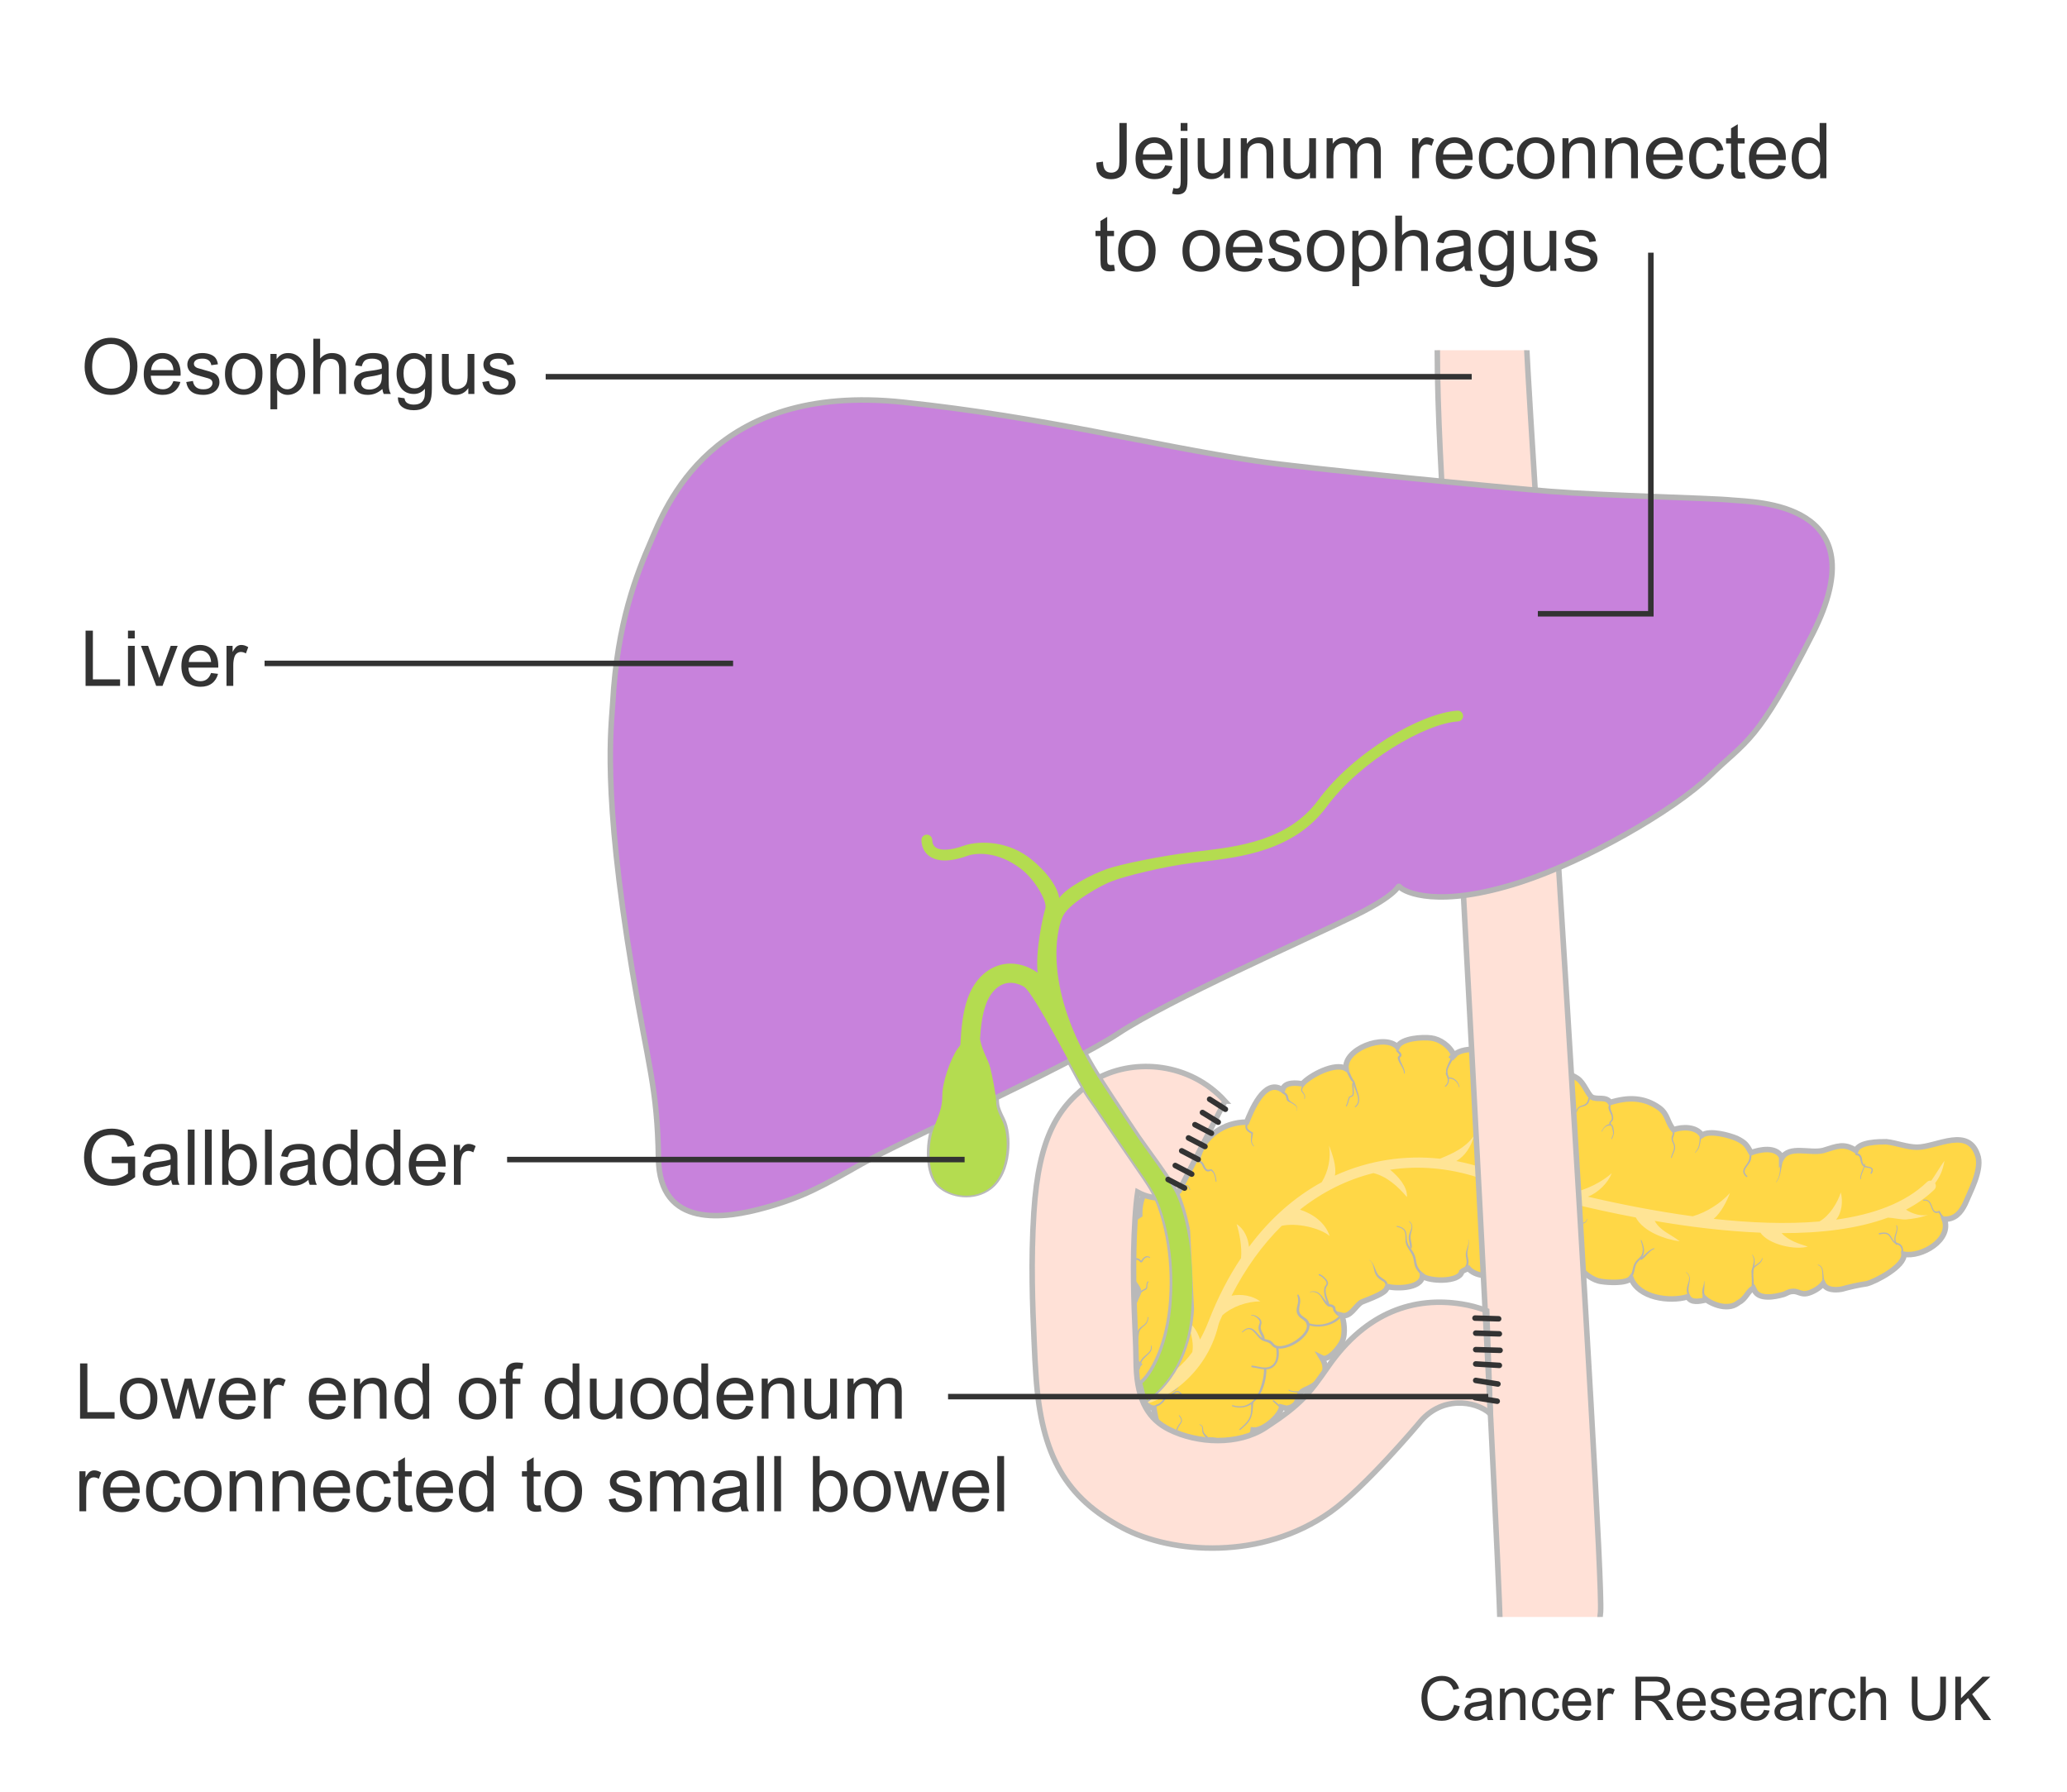 <?xml version="1.0" encoding="UTF-8"?>
<svg xmlns="http://www.w3.org/2000/svg" width="375" height="325" xmlns:xlink="http://www.w3.org/1999/xlink" viewBox="0 0 375 325">
  <defs>
    <style>
      .cls-1, .cls-2, .cls-3, .cls-4, .cls-5, .cls-6, .cls-7, .cls-8 {
        fill: none;
      }

      .cls-9 {
        fill: #c882dc;
      }

      .cls-10 {
        fill: #ffd746;
      }

      .cls-10, .cls-11, .cls-12, .cls-13 {
        mix-blend-mode: multiply;
      }

      .cls-11 {
        fill: #b4dc50;
      }

      .cls-14 {
        fill: #b4b4b4;
      }

      .cls-15 {
        isolation: isolate;
      }

      .cls-16 {
        fill: #ffe495;
      }

      .cls-2, .cls-17, .cls-8 {
        stroke: #b9b9b9;
      }

      .cls-3 {
        stroke-dasharray: 1.379 1.379;
        stroke-width: .5px;
      }

      .cls-3, .cls-7 {
        stroke: #1d1d1b;
      }

      .cls-4, .cls-6 {
        stroke: #333;
      }

      .cls-13, .cls-17 {
        fill: #ffe1d7;
      }

      .cls-5 {
        stroke: #b4b4b4;
      }

      .cls-5, .cls-8 {
        stroke-miterlimit: 10;
      }

      .cls-6, .cls-7 {
        stroke-linecap: round;
        stroke-linejoin: round;
      }

      .cls-18 {
        fill: #333;
      }

      .cls-19 {
        clip-path: url(#clippath);
      }
    </style>
    <clipPath id="clippath">
      <rect class="cls-1" x="96.587" y="63.535" width="266.133" height="229.764"/>
    </clipPath>
  </defs>
  <g class="cls-15">
    <g id="Layer_1" data-name="Layer 1">
      <g>
        <path class="cls-10" d="M205.377,228.693c-1.683,2.822.991,4.162,1.189,5.549,0,.394-.597,1.385-.795,1.978-.394.99-.593,2.18-.593,3.367s.593,1.584.791,2.578c.198.988-.198,1.781-.198,2.572,0,.99-.199,1.984.795,2.773-.994,1.189-.994,3.566-.398,4.953.398.988,1.977,2.973,3.169,2.973.395,2.375.792,5.148,3.961,4.951,0,1.582,5.942,2.77,6.141.792,1.385,0,2.774.79,4.159.593,1.587-.195,3.565-.593,3.763-2.375,1.783.197,4.953-2.574,5.15-4.161l.791.2c.752.002,1.386-.367,1.845-.88.987-1.98.335-1.896,2.118-2.689,2.179-.99,4.161-2.972,2.577-5.545,1.185.594,3.179-1.96,3.643-2.94.7-1.481.317-3.994-.078-4.787,1.584.398,2.379-1.584,3.564-2.377.793-.394,5.743-1.978,4.357-2.971,1.588.594,6.539.594,6.736-1.782h0c1.189.989,6.736,1.187,7.131-.792.197-.198.791-.399,1.19-.596,1.187,1.388,3.962,1.785,5.943.596v.198l.393-.198c2.574,1.978,3.171,1.978,6.143,1.584.707-.092,2.178-.197,2.77-.395.596-.201,1.985-.397,2.577-.397.99-.198,1.98-.198,2.377-1.388.991.989,2.376,2.18,3.961,2.377,1.187.197,4.556.398,5.35-.592,1.387,3.565,6.934,4.355,10.3,3.365.594,1.189,2.179.794,3.169.597v-.2c.99.792,2.575,1.387,3.761,1.387.995,0,1.587-.197,2.38-.793,1.187-.594,1.585-1.978,2.577-2.573l.195.394c.793,1.786,3.763,1.189,5.15.795.793-.2.992-.594,1.98-.594.794,0,1.388.594,2.378.394.988-.197,2.378-.988,2.972-1.78h0c.594,1.186,2.181,1.186,3.368.988,1.386-.394,3.169-.791,4.555-.988,1.586-.398,6.932-3.17,6.736-5.35,3.167.595,8.712-2.574,7.329-6.34,1.977,0,2.97-1.188,3.761-2.772.992-2.378,2.974-5.942,2.38-8.516-1.585-5.747-7.528-1.786-11.094-1.786-1.784,0-3.763-.792-5.547-.989-1.385,0-4.951,0-5.547,1.584-2.179-1.387-3.368-.791-5.941,0-2.375.597-6.143-.99-7.527,1.389v-.197c-.991-1.982-3.963-1.389-5.545-.797-.793-1.385-.993-1.781-2.577-2.572-1.388-.596-4.951-1.586-6.338-.596-.993-1.585-3.565-1.585-5.152-.99-1.187-1.387-.988-2.772-2.575-3.961-2.772-1.983-5.744-1.983-8.911-.99-.795-1.19-2.38-.397-3.37-.992-.789-.592-1.385-2.574-2.573-3.367-1.385-.988-3.368-1.186-4.953-1.386-.99,0-1.783.397-2.574.397s-.991-.595-1.784-.595-1.582.595-2.177.792c-1.586-1.387-1.187-2.972-3.565-3.963-2.181-.594-6.537-1.188-7.925,1.192l.595-.597c-.793-1.782-2.575-2.97-4.16-3.167-1.584-.202-5.35,0-6.139,1.583-2.378-2.376-9.708.396-9.313,3.962-1.978-1.185-6.533,1.19-7.923,2.772-.989-.197-3.169-.397-3.564.991h-.198c-3.167-1.981-5.545,3.964-6.338,5.942-4.159,0-7.927,2.578-8.914,6.735-2.18.396-4.16,1.782-4.16,4.161h0c-1.814-.855-6.444-.057-6.334,5.941h0c-3.368,1.979-1.586,4.951-1.192,8.119l-.195.199Z"/>
        <path class="cls-1" d="M205.377,228.693c-1.683,2.822.991,4.162,1.189,5.549,0,.394-.597,1.385-.795,1.978-.394.99-.593,2.18-.593,3.367s.593,1.584.791,2.578c.198.988-.198,1.781-.198,2.572,0,.99-.199,1.984.795,2.773-.994,1.189-.994,3.566-.398,4.953.398.988,1.977,2.973,3.169,2.973.395,2.375.792,5.148,3.961,4.951,0,1.582,5.942,2.77,6.141.792,1.385,0,2.774.79,4.159.593,1.587-.195,3.565-.593,3.763-2.375,1.783.197,4.953-2.574,5.15-4.161l.791.2c.752.002,1.386-.367,1.845-.88.987-1.98.335-1.896,2.118-2.689,2.179-.99,4.161-2.972,2.577-5.545,1.185.594,3.179-1.96,3.643-2.94.7-1.481.317-3.994-.078-4.787,1.584.398,2.379-1.584,3.564-2.377.793-.394,5.743-1.978,4.357-2.971,1.588.594,6.539.594,6.736-1.782h0c1.189.989,6.736,1.187,7.131-.792.197-.198.791-.399,1.19-.596,1.187,1.388,3.962,1.785,5.943.596v.198l.393-.198c2.574,1.978,3.171,1.978,6.143,1.584.707-.092,2.178-.197,2.77-.395.596-.201,1.985-.397,2.577-.397.99-.198,1.98-.198,2.377-1.388.991.989,2.376,2.18,3.961,2.377,1.187.197,4.556.398,5.35-.592,1.387,3.565,6.934,4.355,10.3,3.365.594,1.189,2.179.794,3.169.597v-.2c.99.792,2.575,1.387,3.761,1.387.995,0,1.587-.197,2.38-.793,1.187-.594,1.585-1.978,2.577-2.573l.195.394c.793,1.786,3.763,1.189,5.15.795.793-.2.992-.594,1.98-.594.794,0,1.388.594,2.378.394.988-.197,2.378-.988,2.972-1.78h0c.594,1.186,2.181,1.186,3.368.988,1.386-.394,3.169-.791,4.555-.988,1.586-.398,6.932-3.17,6.736-5.35,3.167.595,8.712-2.574,7.329-6.34,1.977,0,2.97-1.188,3.761-2.772.992-2.378,2.974-5.942,2.38-8.516-1.585-5.747-7.528-1.786-11.094-1.786-1.784,0-3.763-.792-5.547-.989-1.385,0-4.951,0-5.547,1.584-2.179-1.387-3.368-.791-5.941,0-2.375.597-6.143-.99-7.527,1.389v-.197c-.991-1.982-3.963-1.389-5.545-.797-.793-1.385-.993-1.781-2.577-2.572-1.388-.596-4.951-1.586-6.338-.596-.993-1.585-3.565-1.585-5.152-.99-1.187-1.387-.988-2.772-2.575-3.961-2.772-1.983-5.744-1.983-8.911-.99-.795-1.19-2.38-.397-3.37-.992-.789-.592-1.385-2.574-2.573-3.367-1.385-.988-3.368-1.186-4.953-1.386-.99,0-1.783.397-2.574.397s-.991-.595-1.784-.595-1.582.595-2.177.792c-1.586-1.387-1.187-2.972-3.565-3.963-2.181-.594-6.537-1.188-7.925,1.192l.595-.597c-.793-1.782-2.575-2.97-4.16-3.167-1.584-.202-5.35,0-6.139,1.583-2.378-2.376-9.708.396-9.313,3.962-1.978-1.185-6.533,1.19-7.923,2.772-.989-.197-3.169-.397-3.564.991h-.198c-3.167-1.981-5.545,3.964-6.338,5.942-4.159,0-7.927,2.578-8.914,6.735-2.18.396-4.16,1.782-4.16,4.161h0c-1.814-.855-6.444-.057-6.334,5.941h0c-3.368,1.979-1.586,4.951-1.192,8.119l-.195.199Z"/>
        <path class="cls-14" d="M262.286,197.113c.429-.381.636-.832.558-1.407-.077-.571-.359-1.157-.183-1.738.126-.417.364-.819.574-1.198.185-.334.35-.699.578-1.006.052-.07-.017-.192-.105-.182-.351.041-.558.532-.7.803-.224.427-.405.889-.571,1.342-.18.489-.083.984.057,1.47.079.275.176.557.167.846-.012.388-.224.687-.501.944-.083.077.04.199.124.124h0Z"/>
        <path class="cls-14" d="M264.792,197.186c-.13-.911-.99-1.861-1.974-1.735l.098.056c-.078-.165-.16-.33-.24-.494-.065-.134-.127-.341-.262-.416-.063-.036-.125.011-.132.076-.018.15.118.332.185.463.084.163.166.326.252.487.025.048.08.061.129.052.891-.156,1.688.735,1.861,1.534.012.055.09.03.083-.023h0Z"/>
        <path class="cls-14" d="M272.66,198.596c.336-.188.654-.429.808-.793.12-.284.123-.594.158-.895.021-.183.056-.364.118-.537.065-.182.159-.404.289-.549.137-.153.321-.268.491-.382.173-.116.368-.231.423-.445.02-.078-.07-.16-.143-.11-.175.12-.295.301-.462.433-.151.119-.315.224-.442.37-.225.26-.357.657-.411.992-.049.304-.033.621-.113.919-.109.41-.43.674-.784.879-.076.044-.008.161.069.118h0Z"/>
        <path class="cls-14" d="M278.443,198.381c-.108-.67.028-1.339.135-2,.093-.573.193-1.195.01-1.757-.071-.22-.426-.116-.343.094.118.299.201.614.21.936.008.306-.043.614-.084.917-.084.616-.14,1.215.02,1.824.009.035.058.019.053-.015h0Z"/>
        <path class="cls-14" d="M286.076,201.679c.114-.331.289-.688.629-.834.24-.103.508-.127.752-.222.3-.117.606-.319.751-.617.089-.183.14-.38.201-.573.031-.097.063-.194.102-.289.044-.108.098-.193.102-.312.003-.075-.081-.112-.141-.081-.181.092-.248.343-.309.524-.066.195-.112.401-.202.587-.147.304-.442.492-.752.6-.248.087-.502.152-.723.301-.301.203-.461.535-.574.87-.035.103.127.146.162.045h0Z"/>
        <path class="cls-14" d="M292.437,206.59c.239-.468.445-.923.352-1.455-.046-.261-.068-.589-.155-.834-.102-.286-.593-.414-.33-.749.153-.195.32-.295.355-.556.041-.302-.012-.607-.101-.896-.167-.54-.532-1.014-.346-1.596.038-.12-.134-.229-.219-.127-.349.42-.129.927.078,1.359.143.298.308.598.338.933.016.18.013.364-.098.513-.073.097-.176.168-.245.269-.118.172-.139.389-.006.56.082.106.218.157.299.263.114.148.121.384.165.562.054.216.129.433.129.658,0,.362-.177.716-.327,1.034-.035.074.073.14.111.065h0Z"/>
        <path class="cls-14" d="M290.64,205.244c.143-.285.311-.578.559-.785.118-.099.254-.185.4-.236.158-.055.32-.064.486-.069.156-.004.156-.24,0-.242-.353-.004-.696.19-.938.437s-.433.539-.588.847c-.027.054.054.101.081.047h0Z"/>
        <path class="cls-14" d="M303.305,209.997c.117-.511.417-.949.55-1.452.118-.445.052-.829-.141-1.237-.101-.213-.204-.434-.211-.674-.007-.242.093-.452.178-.672.163-.42.143-.822-.198-1.147-.146-.139-.343.067-.218.218.178.214.259.395.186.668-.047.177-.124.345-.166.523-.091.387.012.728.193,1.071.236.448.299.849.143,1.341-.142.448-.375.853-.467,1.319-.019.098.128.14.151.042h0Z"/>
        <path class="cls-14" d="M307.56,209.105c.241-.271.499-.56.654-.891.126-.269.188-.556.239-.846.054-.3.12-.589.15-.893.01-.099.021-.203.081-.285.096-.132.268-.182.397-.272.112-.078.043-.243-.092-.218-.271.051-.542.264-.606.541-.027.116-.022.236-.021.354,0,.156-.02.305-.039.459-.039.325-.082.661-.193.971-.137.381-.372.717-.619,1.034-.026.033.018.08.047.047h0Z"/>
        <path class="cls-14" d="M316.981,213.308c-.298-.274-.551-.615-.435-1.038.092-.334.334-.618.537-.891.221-.296.438-.6.552-.956.118-.37.085-.766.175-1.142l-.172.131c.21,0,.368-.085.439-.292.034-.1-.077-.219-.18-.18-.098.037-.156.114-.259.115-.076,0-.155.055-.172.131-.095.421-.047.868-.188,1.278-.135.393-.407.712-.638,1.05-.191.278-.375.591-.384.938-.011.42.259.76.558,1.025.114.101.282-.064.168-.168h0Z"/>
        <path class="cls-14" d="M322.268,214.448c.414-.585.666-1.198.79-1.902.115-.649.231-1.295.355-1.942.033-.173-.196-.231-.26-.072-.242.603-.205,1.257-.243,1.892-.044.725-.289,1.392-.693,1.993-.021.032.029.06.051.03h0Z"/>
        <path class="cls-14" d="M339.582,212.859c.148-.282.332-.704.056-.971-.216-.209-.552-.245-.833-.3-.346-.068-.614-.156-.785-.49-.183-.356-.163-.78-.272-1.159-.134-.466-.458-.724-.946-.738l.181.181c-.013-.214-.117-.431-.166-.64-.035-.152-.295-.165-.32,0-.021.133-.017.251.027.379.029.084.089.172.096.261.008.098.077.18.181.181.387.003.558.216.65.57.089.342.13.698.285,1.02.133.277.365.484.66.574.28.085.578.088.858.175.434.135.292.517.115.831-.078.139.139.264.212.124h0Z"/>
        <path class="cls-14" d="M337.609,213.837c.016-.52.217-1.006.409-1.481.085-.211.166-.423.243-.637.066-.184.131-.378.102-.575-.011-.076-.138-.074-.151,0-.035.197-.049.394-.113.586-.077.23-.184.451-.279.674-.195.457-.347.932-.341,1.434,0,.083.126.083.129,0h0Z"/>
        <path class="cls-14" d="M349.008,217.786c.303-.043.614-.003.847.21.193.177.31.423.406.662.167.414.288,1.014.698,1.264.276.168.604.105.888-.004l-.162-.066c.243.514.533,1.082,1.123,1.255.126.037.251-.145.137-.235-.205-.161-.434-.278-.605-.481s-.287-.45-.408-.684c-.039-.075-.128-.08-.196-.051-.22.094-.501.169-.719.033-.2-.125-.303-.354-.388-.564-.185-.462-.318-1.018-.739-1.33-.272-.202-.605-.228-.931-.182-.114.016-.066.189.048.173h0Z"/>
        <path class="cls-14" d="M340.994,223.907c.439-.092.973-.197,1.399.007.275.132.437.388.595.638.186.297.376.629.636.869.343.316.845.291,1.136.686.426.577.047,1.385.585,1.921.092.091.224-.024.172-.133-.158-.329-.211-.645-.234-1.005-.021-.314-.063-.635-.248-.898-.144-.206-.321-.369-.557-.463-.206-.082-.431-.108-.623-.225-.624-.381-.699-1.271-1.358-1.599-.476-.237-1.07-.132-1.566-.03-.152.031-.088.266.064.234h0Z"/>
        <path class="cls-14" d="M344.018,222.322c.212.599-.043,1.141-.223,1.709-.191.599-.194,1.222.196,1.746.079.106.25.015.182-.106-.169-.302-.291-.601-.292-.951,0-.286.073-.562.153-.834.155-.528.309-1.06.112-1.599-.029-.079-.157-.046-.128.035h0Z"/>
        <path class="cls-14" d="M329.809,229.483c.705.177.776.92.806,1.536.017.343-.002.685.03,1.027.028.296.076.66.294.88.072.072.189-.002.166-.097-.037-.155-.099-.301-.138-.456-.042-.169-.07-.344-.091-.517-.045-.367-.067-.735-.109-1.102-.069-.602-.275-1.215-.934-1.361-.059-.013-.084.076-.025.09h0Z"/>
        <path class="cls-14" d="M317.892,227.679c.61.931.032,1.944-.087,2.926-.058.482-.005.977.016,1.46.024.56-.044,1.125-.013,1.681.008.144.203.171.249.034.179-.532.116-1.163.085-1.715-.031-.549-.099-1.105-.01-1.651.155-.96.446-1.913-.155-2.785-.035-.051-.119-.004-.084.049h0Z"/>
        <path class="cls-14" d="M319.672,228.235c-.124.487-.494.796-.896,1.065-.338.226-.72.453-.894.839-.117.259-.121.539-.053.813.029.116.231.096.215-.029-.031-.23-.045-.474.044-.693.073-.179.207-.324.352-.449.322-.278.719-.478.991-.812.166-.204.283-.449.338-.706.014-.064-.082-.091-.098-.027h0Z"/>
        <path class="cls-14" d="M309.136,232.407c.034.312-.037.578-.114.876-.035.136-.087.255-.119.393-.035.151-.062.301-.077.455-.026.272-.015.555.099.807.13.288.363.471.655.577.159.058.231-.172.108-.257-.205-.143-.393-.32-.47-.563-.074-.234-.06-.482-.035-.723.028-.271.038-.538.054-.809.007-.127-.011-.256-.01-.385s-.005-.253-.025-.38c-.006-.037-.069-.028-.065.009h0Z"/>
        <path class="cls-14" d="M305.878,230.796c.389.308.623.687.574,1.194-.039.407-.207.79-.312,1.182-.095.354-.159.764-.106,1.128.07.471.208.891.172,1.375-.012.162.239.19.28.038.129-.481-.035-.938-.124-1.41-.084-.448-.002-.94.085-1.383.075-.385.178-.783.117-1.178-.065-.421-.315-.743-.646-.998-.03-.023-.07.029-.04.052h0Z"/>
        <path class="cls-14" d="M297.665,225.001c.187.617.416,1.262.352,1.917-.033.339-.139.704-.354.973-.178.224-.405.406-.608.607-.402.397-.639.838-.771,1.387-.063.263-.108.53-.183.79-.099.339-.278.602-.452.903-.1.173.13.346.273.211.451-.424.56-1.081.68-1.659.067-.326.147-.661.321-.949.181-.301.454-.534.698-.783.4-.407.611-.845.65-1.422.047-.704-.234-1.364-.474-2.01-.03-.081-.158-.049-.132.036h0Z"/>
        <path class="cls-14" d="M300.089,226.403c-.462.147-.872.429-1.234.744-.2.173-.391.357-.585.537-.216.2-.448.39-.636.616-.097.116.024.301.168.218.245-.14.443-.346.636-.55.178-.189.353-.381.533-.568.339-.351.687-.698,1.153-.868.079-.029.047-.154-.035-.128h0Z"/>
        <path class="cls-14" d="M285.07,220.133c.868.611,1.208,1.386,1.062,2.427-.105.751-.388,1.482-.369,2.249.025,1.021.551,1.949.612,2.962.057.947-.341,1.926.236,2.78.09.133.306.053.264-.111-.151-.588-.188-1.115-.129-1.718.05-.523.069-1.023-.039-1.54-.218-1.045-.694-2.004-.63-3.096.045-.763.31-1.526.238-2.294-.074-.786-.55-1.338-1.178-1.773-.071-.049-.136.066-.067.115h0Z"/>
        <path class="cls-14" d="M287.892,221.108c-.041.187-.111.368-.262.493-.109.091-.244.14-.376.188-.129.046-.263.088-.387.145-.156.072-.258.194-.386.302-.244.207-.422.412-.477.739-.062.368-.022.744-.002,1.114.01.181.272.181.281,0,.017-.352-.041-.717.007-1.066.044-.327.27-.533.484-.761.205-.218.478-.289.73-.43.274-.154.409-.399.451-.706.006-.041-.055-.06-.064-.018h0Z"/>
        <path class="cls-14" d="M272.425,226.643c.24.329.317.681.23,1.078-.078.358-.226.697-.309,1.054-.084.36-.115.706-.06,1.073.056.373.132.743.19,1.115.029.188.283.114.303-.041.05-.393-.062-.758-.125-1.142-.07-.431,0-.833.084-1.256.136-.68.241-1.37-.221-1.951-.041-.052-.131.017-.092.071h0Z"/>
        <path class="cls-14" d="M266.365,224.839c.256,1.03-.548,1.936-.432,2.964.042.376.155.739.146,1.12-.005.226-.055.45-.164.649-.114.208-.308.351-.396.573-.038.096.072.18.159.159.429-.104.673-.689.732-1.085.064-.428-.027-.856-.131-1.27-.263-1.052.414-2.063.129-3.122-.007-.027-.048-.015-.041.011h0Z"/>
        <path class="cls-14" d="M253.435,222.536c.409.098.866.211,1.172.52.291.293.352.721.372,1.115.023.46-.03.912.082,1.365.092.374.276.697.488,1.014.247.368.491.734.678,1.138.254.55.264,1.113.393,1.693.106.476.335.867.646,1.237.337.401.573.809.827,1.265.081.146.278.04.253-.107-.083-.488-.307-.86-.618-1.237-.413-.501-.682-.955-.78-1.608-.087-.587-.195-1.108-.471-1.639-.212-.408-.503-.757-.757-1.137-.301-.449-.459-.918-.507-1.457-.036-.412-.012-.833-.144-1.231-.235-.711-.917-.945-1.589-1.097-.108-.024-.154.14-.046.166h0Z"/>
        <path class="cls-14" d="M255.653,221.594c.407.36.541.785.366,1.301-.134.394-.319.762-.404,1.173-.07.34-.052.666.016,1.005.083.413.158.825.211,1.244.023.181.265.185.285,0,.049-.448-.038-.854-.139-1.287-.099-.425-.101-.804-.012-1.232.082-.392.219-.78.249-1.181.033-.446-.174-.803-.505-1.088-.045-.039-.112.026-.066.066h0Z"/>
        <path class="cls-14" d="M248.401,228.557c.55.373.717.937.845,1.556.112.542.236,1.052.602,1.486.195.231.433.434.688.597.257.165.642.321.752.627.071.199.071.414.162.607.125.267.351.401.628.473.18.046.28-.198.125-.296-.258-.163-.397-.306-.458-.604-.05-.246-.106-.477-.293-.657-.454-.438-1.07-.639-1.447-1.173-.612-.866-.62-2.028-1.591-2.64-.015-.009-.028.014-.014.024h0Z"/>
        <path class="cls-14" d="M237.721,234.386c.767-.162,1.404.105,1.855.736.376.526.616,1.141,1.085,1.6.1.098.206.203.34.252.169.062.36.029.53.09.235.085.303.217.329.446.017.148.042.268.133.388.425.561.879,1.147,1.656.874.166-.058.138-.297-.042-.307-.431-.025-.684-.126-.946-.467-.095-.124-.252-.26-.324-.394-.07-.13-.035-.323-.086-.465-.117-.327-.488-.499-.809-.541-.193-.025-.309-.025-.464-.149-.132-.105-.247-.226-.361-.349-.423-.455-.742-1.015-1.203-1.435-.493-.449-1.084-.512-1.718-.37-.059.013-.034.103.025.09h0Z"/>
        <path class="cls-14" d="M239.311,231.339c.456.168.884.568,1.164.956.17.236.286.459.112.729-.122.19-.278.345-.325.574-.23,1.104.315,2.345.767,3.325.057.123.238.033.211-.089-.146-.641-.444-1.238-.607-1.875-.087-.339-.144-.688-.124-1.039.019-.33.142-.496.311-.761.283-.447.028-.844-.282-1.199-.308-.353-.713-.698-1.16-.858-.15-.054-.213.183-.065.237h0Z"/>
        <path class="cls-14" d="M227.496,207.861c-.322-.348-.423-.733-.359-1.196.052-.383.164-.756.179-1.145.002-.052-.03-.107-.075-.131-.31-.168-.678-.349-.873-.657-.207-.327-.046-.623.054-.952.054-.177-.189-.261-.286-.12-.227.332-.273.826-.081,1.182.211.391.646.628,1.032.811l-.075-.131c.007.444-.085.884-.067,1.327.018.424.182.787.48,1.086.046.047.116-.024.072-.072h0Z"/>
        <path class="cls-14" d="M235.205,201.519c.171-.303.204-.635-.006-.928-.216-.301-.572-.486-.878-.681-.166-.106-.307-.227-.439-.374-.155-.173-.151-.443-.208-.659-.071-.266-.199-.461-.418-.627-.112-.085-.231-.158-.347-.237-.12-.083-.218-.172-.361-.211-.103-.028-.211.071-.178.178.08.254.358.376.566.515.215.144.317.282.385.534.057.21.08.477.238.641.12.124.285.193.436.264.326.153.678.348.958.574.13.105.255.226.313.387.073.205-.002.418-.1.601-.013.024.023.046.037.022h0Z"/>
        <path class="cls-14" d="M236.725,199.294c.055-.222.071-.456-.007-.675-.06-.169-.16-.311-.266-.454-.091-.123-.188-.254-.206-.411-.011-.095.007-.19.035-.28.045-.14.14-.259.165-.404.01-.056-.051-.127-.109-.084-.188.14-.294.457-.286.69.006.18.086.334.195.473.108.137.235.26.32.414.118.215.108.468.054.7-.016.068.089.098.105.029h0Z"/>
        <path class="cls-14" d="M245.943,200.827c1.155-.921.506-2.397.11-3.541-.166-.48-.185-.969-.501-1.373-.185-.236-.31-.544-.443-.813-.184-.372-.302-.835-.606-1.127-.084-.081-.268-.03-.253.105.038.349.223.691.377,1.004.146.296.314.608.496.882.086.129.219.208.305.331.152.217.163.545.249.794.395,1.135,1.312,2.631.144,3.617-.085.072.037.189.122.122h0Z"/>
        <path class="cls-14" d="M244.32,200.659c.252-.389.314-.851.461-1.283.024-.071.059-.14.08-.211.002-.006.022-.1.022-.1.026-.025.111-.039.144-.052.137-.052.28-.109.401-.194.238-.169.186-.681.183-.94-.003-.231-.02-.461-.032-.691-.013-.24.024-.528-.063-.753-.03-.077-.129-.078-.158,0-.078.207-.029.463-.016.68.013.211.029.422.041.633.011.199.018.398.003.597-.006.078.001.206-.041.275-.037.06-.135.102-.198.133-.101.051-.222.077-.319.134-.116.068-.157.242-.201.366-.158.437-.202.921-.447,1.323-.055.091.085.171.142.083h0Z"/>
        <path class="cls-14" d="M254.869,194.672c.011-.97-.746-1.77-.913-2.707-.005-.029-.005-.141-.03-.069.008-.023.041-.044.059-.06.061-.054.121-.107.172-.171.119-.151.132-.308.067-.484-.07-.188-.187-.329-.337-.459-.064-.055-.137-.108-.185-.178-.052-.076-.075-.169-.122-.25-.049-.085-.197-.098-.243,0-.19.408.242.596.449.864.047.061.123.171.101.249-.017.06-.104.118-.146.158-.126.122-.182.222-.149.4.184.969,1.08,1.709,1.132,2.708.005.092.143.094.145,0h0Z"/>
        <path class="cls-14" d="M220.699,214.265c-.073-.457-.108-.936-.297-1.364-.087-.197-.202-.382-.341-.546-.069-.081-.166-.214-.262-.261-.067-.032-.139-.01-.207.006-.223.051-.434.134-.633-.014-.196-.145-.3-.342-.399-.56-.104-.229-.205-.456-.362-.654-.076-.095-.157-.183-.263-.244-.054-.031-.113-.053-.169-.077-.033-.013-.1-.057-.093-.028-.043-.186-.351-.15-.338.046.017.25.229.282.413.379.22.115.343.4.445.614.189.393.457.926.964.936.108.002.217-.021.316-.059.056-.022.187-.116.248-.104.01.002.122.114.147.137.045.041.088.083.129.127.086.093.161.193.219.306.22.428.255.933.336,1.4.017.097.162.055.147-.04h0Z"/>
        <path class="cls-14" d="M215.934,215.754c-.096-.296-.24-.693-.573-.793-.218-.066-.458.022-.669.073-.045.011-.091.021-.137.024-.043.002-.06-.006-.13-.027-.202-.06-.37-.182-.538-.305-.285-.209-.762-.544-1.1-.261-.096.08-.038.241.072.271.175.048.336-.006.507.074.164.077.308.192.462.286.249.151.527.285.819.204.202-.056.329-.179.546-.198.353-.03.523.425.617.686.028.077.15.046.124-.034h0Z"/>
        <path class="cls-14" d="M225.427,241.667c.38-.346.869-.72,1.409-.526.397.142.693.493.958.805.491.577.887,1.154,1.655,1.367.549.152.88.247,1.259.701.221.265.448.424.783.521.484.14.989.105,1.477.005,1.314-.27,2.604-1.015,3.544-1.964.713-.72,1.419-1.856.882-2.878-.437-.83-1.603-.911-1.698-1.965-.043-.48.117-.943.175-1.414.068-.55-.016-.969-.281-1.45-.067-.122-.276-.039-.228.096.18.508.203,1.008.08,1.534-.095.406-.219.812-.207,1.234.02.685.4,1.123.941,1.489.599.405,1.059.824.883,1.598-.138.609-.577,1.128-1.019,1.546-.937.886-2.264,1.646-3.563,1.793-.247.028-.502.032-.746-.021-.466-.101-.622-.383-.925-.697-.212-.22-.463-.344-.758-.414-.572-.136-1.017-.215-1.452-.655-.473-.479-.906-1.169-1.566-1.411-.664-.244-1.243.159-1.698.612-.061.061.031.151.094.094h0Z"/>
        <path class="cls-14" d="M237.185,240.302c1.089.382,2.263.425,3.384.16,1.038-.246,2.227-.791,2.821-1.723.067-.105-.072-.26-.179-.179-.411.31-.792.652-1.237.919-.467.28-.975.493-1.503.628-1.052.268-2.169.21-3.193-.144-.214-.074-.306.264-.093.339h0Z"/>
        <path class="cls-14" d="M227.033,238.602c.492.024.955.312,1.271.679.163.189.283.402.239.66-.027.16-.122.301-.167.456-.272.926.42,1.685.712,2.505.064.181.353.164.349-.047-.01-.527-.295-.914-.525-1.366-.113-.221-.186-.465-.196-.713-.009-.23.068-.408.12-.625.232-.955-.989-1.663-1.804-1.658-.071,0-.07.106,0,.109h0Z"/>
        <path class="cls-14" d="M227.163,248.014c.987.114,1.977.52,2.98.327,1.11-.214,1.72-1.246,1.836-2.298.061-.55.069-1.178-.118-1.706-.08-.226-.381-.131-.35.097.156,1.16.239,2.684-.943,3.358-1.02.581-2.333.013-3.405-.09-.201-.019-.197.29,0,.312h0Z"/>
        <path class="cls-14" d="M223.569,255.094c1.389.451,2.805.246,3.891-.763,1.053-.978,1.698-2.347,2.03-3.725.096-.399.159-.805.203-1.213.039-.361.108-.779.02-1.136-.042-.172-.303-.17-.347,0-.072.285-.054.598-.083.89-.033.328-.085.653-.15.976-.134.664-.317,1.311-.56,1.943-.465,1.209-1.259,2.386-2.534,2.834-.791.278-1.621.225-2.414-.013-.133-.04-.188.165-.057.207h0Z"/>
        <path class="cls-14" d="M225.007,259.374c.707-.59,1.49-1.219,1.883-2.076.389-.846.415-1.84.458-2.754.005-.103-.089-.181-.185-.185l-.043-.002c-.24-.011-.24.363,0,.374-.007,0,.098.01.136-.003.228-.083.13-.451-.101-.367l-.038.014c-.166.06-.167.278,0,.339l.038.014c.231.084.33-.284.101-.367-.038-.014-.142-.003-.136-.003-.24.011-.241.385,0,.374l.043-.002-.185-.185c.04.892.078,1.843-.323,2.668-.397.816-1.122,1.432-1.795,2.016-.101.088.045.231.146.146h0Z"/>
        <path class="cls-14" d="M230.941,254.184c.594.464,1.177,1.377,2.047,1.212.111-.021.109-.2,0-.222-.194-.041-.388-.079-.574-.152-.17-.067-.326-.17-.468-.284-.296-.237-.555-.517-.861-.741-.108-.079-.251.104-.144.187h0Z"/>
        <path class="cls-14" d="M233.805,252.237c.153.102.338.157.514.202.229.058.462.099.696.129.232.03.469.039.703.034.177-.004.354-.023.519-.092.099-.042.065-.191-.046-.166-.152.034-.318.032-.473.037-.225.007-.449-.005-.673-.021-.377-.026-.829-.058-1.158-.265-.09-.057-.17.084-.083.142h0Z"/>
        <path class="cls-14" d="M213.875,250.513c-.061.448-.104.987-.462,1.311-.365.329-.879.48-1.314.688-.359.171-.541.452-.728.794-.293.537-.646,1.032-1.193,1.338-.178.1-.392.103-.559.229-.201.151-.285.425-.232.667.029.133.226.124.26,0,.068-.246.062-.401.326-.488.191-.062.349-.119.511-.241.221-.167.44-.33.618-.545.208-.252.35-.539.492-.831.091-.188.182-.395.328-.547.123-.128.291-.202.448-.28.401-.198.881-.388,1.199-.716.344-.355.386-.897.442-1.362.009-.076-.124-.094-.134-.018h0Z"/>
        <path class="cls-14" d="M214.634,253.15c-.202-.301-.444-.648-.792-.792-.226-.094-.457-.053-.671.055-.244.123-.455.307-.684.455-.131.085-.269.164-.414.223-.175.072-.364.088-.538.154-.093.035-.125.205,0,.222.312.044.662-.124.925-.28.234-.139.442-.314.667-.465.166-.112.357-.223.564-.17.329.085.57.452.747.713.081.12.277.007.196-.114h0Z"/>
        <path class="cls-14" d="M213.879,256.808c.189.261.459.612.387.958-.049.238-.246.436-.382.627-.208.291-.402.628-.482.979-.038.167-.044.339-.049.509-.006.199-.051.396-.053.594-.001.082.122.122.16.043.169-.35.052-.776.146-1.146.098-.383.321-.73.548-1.049.137-.193.281-.395.287-.641.009-.353-.236-.682-.437-.948-.055-.073-.18-.003-.125.073h0Z"/>
        <path class="cls-14" d="M217.642,258.453c.158.061.314.147.397.301.062.114.074.245.077.372.007.253-.031.532.064.773.103.261.289.491.472.7.213.244.445.522.722.693.108.067.245-.067.176-.176-.182-.288-.482-.506-.72-.75-.2-.206-.389-.433-.487-.706-.089-.246-.04-.52-.106-.772-.076-.286-.296-.443-.569-.529-.061-.019-.084.072-.026.094h0Z"/>
        <path class="cls-14" d="M208.633,228.035c-.269-.197-.613-.241-.909-.078-.323.178-.56.5-.731.82l.115-.066-.147-.003.117.067c-.247-.41-.724-.626-1.197-.569-.461.056-.813.382-.799.862.004.155.228.152.238,0,.03-.425.414-.628.808-.584.194.022.388.102.539.227.081.068.13.178.211.238.062.046.157.028.23.027.045,0,.095-.024.115-.066.129-.263.297-.524.535-.701.259-.192.525-.228.798-.043.082.056.155-.075.077-.132h0Z"/>
        <path class="cls-14" d="M208.212,232.443c-.258.275-.213.675-.264,1.021-.034.231-.247.325-.448.407-.184.074-.309.151-.459.282-.253.22-.565.376-.788.629-.278.317-.356.73-.329,1.142.01.156.229.155.242,0,.032-.388.09-.769.383-1.05.236-.227.513-.413.757-.631.247-.221.737-.256.82-.637.072-.331-.036-.762.213-1.034.078-.085-.048-.212-.127-.127h0Z"/>
        <path class="cls-14" d="M208.239,238.93c-.059.42-.167.842-.466,1.158-.233.247-.532.424-.793.639-.355.292-.568.618-.629,1.08-.064.485-.056.952-.237,1.417-.045.115.137.186.196.083.255-.439.255-.872.291-1.362.038-.517.288-.875.678-1.198.246-.204.513-.39.705-.65.247-.334.331-.744.373-1.15.007-.067-.109-.084-.119-.016h0Z"/>
        <path class="cls-14" d="M208.826,244.145c.106.979-.741,1.413-1.354,1.995-.621.59-.846,1.326-.917,2.163-.01.122.19.15.215.029.089-.432.149-.893.342-1.295.175-.364.453-.671.745-.944s.608-.527.84-.856c.234-.332.312-.709.256-1.11-.01-.071-.134-.055-.127.017h0Z"/>
        <path class="cls-16" d="M205.895,251.398c-1.077.238-.649,1.268-.599,1.796.051.526.63,1.862.63,1.862,4.93-.47,12.905-5.457,15.117-14.693.151-.635.482-1.203.734-1.793,1.812-1.598,4.502-2.51,6.877-2.51-1.421-1.041-3.437-1.397-5.228-1.031,2.519-4.972,5.602-9.223,9.106-12.679,2.771-.606,6.937.381,8.702,1.851-.811-2.432-2.994-3.996-5.389-4.788,4.057-3.204,8.557-5.444,13.324-6.626,2.449.602,4.456,2.434,6.082,4.345.106-1.915-1.582-3.732-3.053-4.954,5.164-.778,10.587-.343,16.056,1.434.843.273,2.549.815,4.909,1.51,1.408,1.544,2.237,3.451,2.334,5.605,1.306-1.003,1.089-3.258.424-4.812,5.289,1.488,12.674,3.379,20.853,4.923,1.37,2.62,5.469,4.012,7.958,4.321-1.656-1.324-3.505-1.852-4.535-3.704,6.233,1.069,12.806,1.882,19.173,2.137,1.585,2.245,6.427,3.179,8.602,2.526-1.737-.543-3.469-1.096-4.762-2.441,7.098.016,13.79-.772,19.298-2.813,1.045.049,2.18.342,3.195.342,1.318-.118,2.995-.358,4.313-.957-1.143.519-3.098-.046-4.223-.83,1.929-1.002,3.653-2.202,5.131-3.635.323-.315.361-.794.141-1.166.926-1.24,1.406-2.361,1.706-4.074-.85,1.16-1.553,2.419-2.392,3.616-.281-.036-.571.036-.79.249-3.916,3.797-9.731,5.887-16.482,6.82,1.054-1.291,1.267-3.287.856-4.936-.584,1.846-2.031,4.24-3.897,5.273-6.006.518-12.596.244-19.165-.479,1.35-1.122,2.451-3.324,2.934-4.673-1.601,1.779-4.192,3.489-6.745,4.205-6.707-.908-13.268-2.215-19.032-3.555,1.853-.688,3.683-2.51,4.334-4.245-1.692,1.528-4.517,2.999-7.241,3.549-8.249-2.022-14.432-3.972-16.307-4.581-1.515-.492-3.07-.885-4.652-1.184,1.619-.906,2.709-2.688,3.159-4.373v-.121c-1.521,2.093-3.797,3.127-6.108,4.065-6.284-.675-12.862.234-19.071,3.072.364-1.697-.529-4.088-1.058-5.459.365,2.287-.112,4.641-1.315,6.641-4.801,2.627-9.31,6.487-13.21,11.732-.141-1.551-.858-3.262-2.248-4.116.478,1.436,1.005,4.036.814,6.146-2.221,3.319-4.212,7.129-5.901,11.478-.466,1.204-.987,2.299-1.541,3.309-.486-1.499-1.23-2.611-2.718-3.799.839,1.778,1.675,4.016,1.314,6.071-1.572,2.231-3.949,4.23-6.225,5.19"/>
      </g>
      <path class="cls-2" d="M205.377,228.693c-1.683,2.822.991,4.162,1.189,5.549,0,.394-.597,1.385-.795,1.978-.394.99-.593,2.18-.593,3.367s.593,1.584.791,2.578c.198.988-.198,1.781-.198,2.572,0,.99-.199,1.984.795,2.773-.994,1.189-.994,3.566-.398,4.953.398.988,1.977,2.973,3.169,2.973.395,2.375.792,5.148,3.961,4.951,0,1.582,5.942,2.77,6.141.792,1.385,0,2.774.79,4.159.593,1.587-.195,3.565-.593,3.763-2.375,1.783.197,4.953-2.574,5.15-4.161l.791.2c.752.002,1.386-.367,1.845-.88.987-1.98.335-1.896,2.118-2.689,2.179-.99,4.161-2.972,2.577-5.545,1.185.594,3.179-1.96,3.643-2.94.7-1.481.317-3.994-.078-4.787,1.584.398,2.379-1.584,3.564-2.377.793-.394,5.743-1.978,4.357-2.971,1.588.594,6.539.594,6.736-1.782h0c1.189.989,6.736,1.187,7.131-.792.197-.198.791-.399,1.19-.596,1.187,1.388,3.962,1.785,5.943.596v.198l.393-.198c2.574,1.978,3.171,1.978,6.143,1.584.707-.092,2.178-.197,2.77-.395.596-.201,1.985-.397,2.577-.397.99-.198,1.98-.198,2.377-1.388.991.989,2.376,2.18,3.961,2.377,1.187.197,4.556.398,5.35-.592,1.387,3.565,6.934,4.355,10.3,3.365.594,1.189,2.179.794,3.169.597v-.2c.99.792,2.575,1.387,3.761,1.387.995,0,1.587-.197,2.38-.793,1.187-.594,1.585-1.978,2.577-2.573l.195.394c.793,1.786,3.763,1.189,5.15.795.793-.2.992-.594,1.98-.594.794,0,1.388.594,2.378.394.988-.197,2.378-.988,2.972-1.78h0c.594,1.186,2.181,1.186,3.368.988,1.386-.394,3.169-.791,4.555-.988,1.586-.398,6.932-3.17,6.736-5.35,3.167.595,8.712-2.574,7.329-6.34,1.977,0,2.97-1.188,3.761-2.772.992-2.378,2.974-5.942,2.38-8.516-1.585-5.747-7.528-1.786-11.094-1.786-1.784,0-3.763-.792-5.547-.989-1.385,0-4.951,0-5.547,1.584-2.179-1.387-3.368-.791-5.941,0-2.375.597-6.143-.99-7.527,1.389v-.197c-.991-1.982-3.963-1.389-5.545-.797-.793-1.385-.993-1.781-2.577-2.572-1.388-.596-4.951-1.586-6.338-.596-.993-1.585-3.565-1.585-5.152-.99-1.187-1.387-.988-2.772-2.575-3.961-2.772-1.983-5.744-1.983-8.911-.99-.795-1.19-2.38-.397-3.37-.992-.789-.592-1.385-2.574-2.573-3.367-1.385-.988-3.368-1.186-4.953-1.386-.99,0-1.783.397-2.574.397s-.991-.595-1.784-.595-1.582.595-2.177.792c-1.586-1.387-1.187-2.972-3.565-3.963-2.181-.594-6.537-1.188-7.925,1.192l.595-.597c-.793-1.782-2.575-2.97-4.16-3.167-1.584-.202-5.35,0-6.139,1.583-2.378-2.376-9.708.396-9.313,3.962-1.978-1.185-6.533,1.19-7.923,2.772-.989-.197-3.169-.397-3.564.991h-.198c-3.167-1.981-5.545,3.964-6.338,5.942-4.159,0-7.927,2.578-8.914,6.735-2.18.396-4.16,1.782-4.16,4.161h0c-1.814-.855-6.444-.057-6.334,5.941h0c-3.368,1.979-1.586,4.951-1.192,8.119l-.195.199Z"/>
      <g class="cls-19">
        <path class="cls-13" d="M276.961,62.81s-1.066-.974-8.253-.875c-7.189.099-7.956.875-7.956.875,0,12.65.95,25.953,1.149,31.865.034.99,10.114,187.301,10.238,200.179.048,5.081,5.296,6.275,10.336,5.603,5.033-.673,7.518-2.97,7.9-8.036.674-8.936-12.973-218.252-13.415-229.611Z"/>
        <path class="cls-3" d="M208.893,216.025c-1.612-3.307-10.239-15.569-12.254-17.586"/>
        <path class="cls-3" d="M210.939,213.719c-1.773-3.712-8.174-13.747-11.801-16.892"/>
        <path class="cls-17" d="M222.243,199.726c-6.453-7.071-16.343-7.674-22.907-4.246l-1.081.677c-6.237,4.374-9.805,9.918-10.687,23.747-.574,9.003-.234,16.9.039,23.241.154,3.608.161,3.561.329,6.186.956,14.95,5.574,22.393,15.711,27.789,9.003,4.792,25.291,5.943,37.748-2.876,6.233-4.407,15.972-15.999,15.972-15.999,3.995-5.12,10.232-4.254,13.004-1.828l-.651-18.659c-1.669-.657-3.206-1.01-4.528-1.222-8.519-1.361-17.25,1.341-24.181,11.263-3.478,4.987-4.881,6.897-11.445,11.178-4.901,3.191-12.241,2.913-17.421.337-3.577-1.781-5.816-4.997-6.009-11.515-.097-3.207.007-1.685-.154-5.443-.268-6.21-.565-13.255-.054-21.279.127-2.019.281-3.588.475-4.825h0c3.077,1.658,6.259,1.162,7.483-.205l8.357-16.32Z"/>
        <path class="cls-1" d="M276.961,60.81s-1.066-.974-8.253-.875c-7.189.099-7.956.875-7.956.875,0,12.65.95,27.953,1.149,33.865.034.99,10.114,187.301,10.238,200.179.048,5.081,5.296,6.275,10.336,5.603,5.033-.673,7.518-2.97,7.9-8.036.674-8.936-12.973-220.252-13.415-231.611Z"/>
        <path class="cls-1" d="M222.243,199.726c-6.453-7.071-16.343-7.674-22.907-4.246l-1.081.677c-6.237,4.374-9.805,9.918-10.687,23.747-.574,9.003-.234,16.9.039,23.241.154,3.608.161,3.561.329,6.186.956,14.95,5.574,22.393,15.711,27.789,9.003,4.792,25.291,5.943,37.748-2.876,6.233-4.407,15.972-15.999,15.972-15.999,3.995-5.12,10.232-4.254,13.004-1.828l-.651-18.659c-1.669-.657-3.206-1.01-4.528-1.222-8.519-1.361-17.25,1.341-24.181,11.263-3.478,4.987-4.881,6.897-11.445,11.178-4.901,3.191-12.241,2.913-17.421.337-3.577-1.781-5.816-4.997-6.009-11.515-.097-3.207.007-1.685-.154-5.443-.268-6.21-.565-13.255-.054-21.279.127-2.019.281-3.588.475-4.825h0c3.077,1.658,6.259,1.162,7.483-.205l8.357-16.32Z"/>
        <path class="cls-2" d="M276.961,62.81s-1.066-.974-8.253-.875c-7.189.099-7.956.875-7.956.875,0,12.65.95,25.953,1.149,31.865.034.99,10.114,187.301,10.238,200.179.048,5.081,5.296,6.275,10.336,5.603,5.033-.673,7.518-2.97,7.9-8.036.674-8.936-12.973-218.252-13.415-229.611Z"/>
        <path class="cls-7" d="M262.921,113.299c4.158,1.04,14.555,0,16.374-1.56"/>
        <line class="cls-7" x1="264.479" y1="111.09" x2="264.739" y2="115.508"/>
        <line class="cls-7" x1="267.696" y1="111.35" x2="267.957" y2="115.767"/>
        <line class="cls-7" x1="270.913" y1="111.22" x2="271.173" y2="115.638"/>
        <line class="cls-7" x1="274.129" y1="110.96" x2="274.389" y2="115.378"/>
        <line class="cls-7" x1="277.345" y1="110.439" x2="277.604" y2="114.858"/>
        <line class="cls-6" x1="267.599" y1="239.089" x2="271.888" y2="239.218"/>
        <line class="cls-6" x1="267.728" y1="241.817" x2="272.017" y2="241.947"/>
        <line class="cls-6" x1="267.728" y1="244.806" x2="272.147" y2="244.935"/>
        <line class="cls-6" x1="267.728" y1="247.405" x2="272.017" y2="247.665"/>
        <line class="cls-6" x1="267.728" y1="250.395" x2="271.757" y2="251.044"/>
        <line class="cls-6" x1="267.599" y1="253.513" x2="271.627" y2="254.163"/>
      </g>
      <g>
        <path class="cls-18" d="M15.354,66.582c0-1.663.446-2.966,1.34-3.906.894-.941,2.046-1.412,3.459-1.412.925,0,1.759.221,2.502.663s1.31,1.059,1.698,1.849c.391.791.585,1.688.585,2.69,0,1.017-.205,1.926-.615,2.728s-.991,1.409-1.743,1.822c-.752.412-1.563.618-2.434.618-.943,0-1.786-.228-2.529-.684s-1.306-1.078-1.688-1.866-.574-1.622-.574-2.502ZM16.721,66.603c0,1.208.325,2.159.974,2.854.65.694,1.465,1.042,2.444,1.042.998,0,1.819-.351,2.464-1.053.646-.702.968-1.697.968-2.987,0-.815-.138-1.527-.413-2.137-.276-.607-.68-1.08-1.211-1.414-.53-.336-1.126-.503-1.787-.503-.938,0-1.746.322-2.424.968-.676.645-1.015,1.721-1.015,3.229Z"/>
        <path class="cls-18" d="M31.459,69.125l1.271.157c-.2.743-.572,1.319-1.114,1.729s-1.235.615-2.078.615c-1.062,0-1.903-.327-2.526-.98-.621-.654-.933-1.571-.933-2.752,0-1.222.314-2.169.943-2.844s1.444-1.012,2.447-1.012c.971,0,1.764.33,2.379.991s.923,1.591.923,2.789c0,.073-.002.183-.007.328h-5.414c.046.798.271,1.408.677,1.832s.911.636,1.518.636c.451,0,.836-.118,1.155-.355s.572-.615.759-1.135ZM27.419,67.136h4.054c-.055-.61-.21-1.068-.465-1.374-.392-.474-.9-.711-1.524-.711-.565,0-1.04.189-1.425.567-.386.378-.599.884-.64,1.518Z"/>
        <path class="cls-18" d="M33.783,69.296l1.217-.191c.068.487.259.861.571,1.121.312.26.748.39,1.309.39.565,0,.984-.115,1.258-.346.273-.229.41-.5.41-.81,0-.278-.121-.497-.362-.656-.169-.109-.588-.248-1.258-.417-.902-.228-1.528-.425-1.876-.592-.35-.166-.613-.396-.793-.689-.181-.295-.271-.619-.271-.975,0-.323.074-.623.222-.898.148-.276.351-.505.605-.688.191-.142.452-.261.783-.359.33-.098.685-.146,1.062-.146.569,0,1.07.082,1.5.246.432.164.749.387.954.666.205.281.347.655.424,1.125l-1.203.164c-.055-.374-.213-.665-.476-.875-.262-.21-.632-.314-1.11-.314-.565,0-.969.094-1.21.28s-.362.405-.362.656c0,.159.05.303.15.431.101.132.258.241.472.328.123.046.485.15,1.087.314.87.232,1.478.423,1.821.57.345.148.614.364.811.646s.294.634.294,1.053c0,.41-.12.797-.358,1.158-.24.363-.585.643-1.036.842-.451.197-.962.297-1.531.297-.943,0-1.662-.196-2.157-.588-.494-.392-.81-.973-.946-1.743Z"/>
        <path class="cls-18" d="M40.817,67.833c0-1.345.374-2.34,1.121-2.987.624-.538,1.386-.807,2.283-.807.998,0,1.813.327,2.447.98.634.654.95,1.558.95,2.711,0,.935-.14,1.669-.421,2.205-.279.535-.688.951-1.223,1.247-.536.296-1.12.444-1.754.444-1.017,0-1.838-.326-2.465-.978-.626-.651-.939-1.591-.939-2.816ZM42.082,67.833c0,.93.203,1.626.608,2.089.405.462.916.693,1.531.693.61,0,1.119-.232,1.524-.697s.608-1.174.608-2.126c0-.897-.204-1.578-.611-2.04-.408-.463-.915-.694-1.521-.694-.615,0-1.126.23-1.531.69s-.608,1.155-.608,2.085Z"/>
        <path class="cls-18" d="M49.062,74.245v-10.042h1.121v.943c.265-.369.562-.646.896-.83.333-.186.736-.277,1.21-.277.62,0,1.167.159,1.641.479s.832.77,1.073,1.35c.241.582.362,1.219.362,1.911,0,.743-.134,1.411-.399,2.007-.268.594-.654,1.05-1.162,1.367-.509.316-1.043.475-1.604.475-.41,0-.778-.087-1.104-.26-.326-.173-.594-.392-.804-.656v3.534h-1.23ZM50.176,67.874c0,.935.189,1.625.567,2.071s.836.67,1.374.67c.547,0,1.016-.231,1.404-.693.391-.463.585-1.18.585-2.15,0-.925-.19-1.618-.571-2.078-.38-.46-.835-.69-1.363-.69-.524,0-.988.245-1.391.735-.404.489-.605,1.201-.605,2.136Z"/>
        <path class="cls-18" d="M56.848,71.463v-10.021h1.23v3.596c.574-.665,1.299-.998,2.174-.998.538,0,1.005.105,1.401.318.396.211.68.504.852.878.17.374.256.916.256,1.627v4.601h-1.23v-4.601c0-.615-.133-1.063-.4-1.343-.266-.281-.644-.421-1.131-.421-.364,0-.707.095-1.029.284-.32.188-.55.445-.687.769s-.205.771-.205,1.34v3.972h-1.23Z"/>
        <path class="cls-18" d="M69.371,70.567c-.456.388-.895.661-1.316.82-.421.159-.873.239-1.356.239-.798,0-1.41-.195-1.839-.584-.429-.391-.643-.888-.643-1.494,0-.355.081-.68.242-.975.162-.293.374-.529.637-.707.262-.178.557-.312.885-.403.241-.063.606-.125,1.094-.185.993-.118,1.725-.26,2.194-.424.005-.169.007-.275.007-.321,0-.501-.116-.854-.349-1.06-.314-.278-.781-.417-1.401-.417-.579,0-1.006.102-1.281.304-.276.203-.48.562-.612,1.077l-1.203-.164c.109-.515.289-.931.54-1.247.251-.317.613-.561,1.087-.732.474-.17,1.023-.256,1.647-.256.62,0,1.123.073,1.511.219s.672.329.854.551c.183.221.31.5.383.837.041.21.062.588.062,1.135v1.641c0,1.144.026,1.867.079,2.171.052.303.155.593.311.871h-1.285c-.128-.255-.21-.554-.246-.896ZM69.269,67.819c-.446.183-1.116.337-2.01.465-.506.073-.863.155-1.073.246s-.371.225-.485.399c-.114.176-.171.371-.171.585,0,.328.124.602.373.82.248.219.611.328,1.09.328.474,0,.896-.104,1.265-.312.369-.207.641-.49.813-.851.132-.278.198-.688.198-1.23v-.451Z"/>
        <path class="cls-18" d="M72.194,72.064l1.196.178c.05.369.189.638.417.807.306.228.723.342,1.251.342.569,0,1.01-.114,1.319-.342s.52-.547.629-.957c.063-.251.094-.777.089-1.579-.538.634-1.208.95-2.01.95-.998,0-1.771-.36-2.317-1.08s-.82-1.584-.82-2.591c0-.692.125-1.332.376-1.917.251-.586.614-1.038,1.091-1.357.476-.319,1.035-.479,1.678-.479.856,0,1.563.347,2.119,1.039v-.875h1.135v6.275c0,1.13-.115,1.932-.346,2.402-.229.473-.594.845-1.094,1.118-.498.273-1.112.41-1.842.41-.866,0-1.565-.194-2.099-.585-.533-.389-.791-.976-.772-1.76ZM73.213,67.703c0,.952.189,1.647.567,2.085s.853.656,1.422.656c.565,0,1.039-.218,1.422-.653.383-.435.574-1.117.574-2.047,0-.889-.197-1.559-.592-2.01-.394-.451-.869-.677-1.425-.677-.547,0-1.012.222-1.395.667-.383.443-.574,1.104-.574,1.979Z"/>
        <path class="cls-18" d="M84.964,71.463v-1.066c-.565.82-1.333,1.23-2.304,1.23-.429,0-.828-.082-1.199-.246-.372-.164-.647-.37-.828-.619-.18-.248-.306-.552-.379-.912-.05-.241-.075-.624-.075-1.148v-4.498h1.23v4.026c0,.643.025,1.075.075,1.299.077.323.241.577.492.763.251.184.561.276.93.276s.716-.095,1.039-.284c.323-.188.553-.446.688-.771.134-.326.201-.799.201-1.419v-3.89h1.23v7.26h-1.101Z"/>
        <path class="cls-18" d="M87.5,69.296l1.217-.191c.068.487.259.861.571,1.121.312.26.748.39,1.309.39.565,0,.984-.115,1.258-.346.273-.229.41-.5.41-.81,0-.278-.121-.497-.362-.656-.169-.109-.588-.248-1.258-.417-.902-.228-1.528-.425-1.876-.592-.35-.166-.613-.396-.793-.689-.181-.295-.271-.619-.271-.975,0-.323.074-.623.222-.898.148-.276.351-.505.605-.688.191-.142.452-.261.783-.359.33-.098.685-.146,1.062-.146.569,0,1.07.082,1.5.246.432.164.749.387.954.666.205.281.347.655.424,1.125l-1.203.164c-.055-.374-.213-.665-.476-.875-.262-.21-.632-.314-1.11-.314-.565,0-.969.094-1.21.28s-.362.405-.362.656c0,.159.05.303.15.431.101.132.258.241.472.328.123.046.485.15,1.087.314.87.232,1.478.423,1.821.57.345.148.614.364.811.646s.294.634.294,1.053c0,.41-.12.797-.358,1.158-.24.363-.585.643-1.036.842-.451.197-.962.297-1.531.297-.943,0-1.662-.196-2.157-.588-.494-.392-.81-.973-.946-1.743Z"/>
      </g>
      <g>
        <path class="cls-18" d="M198.903,29.488l1.196-.164c.032.766.176,1.29.431,1.572s.608.424,1.06.424c.333,0,.62-.076.861-.229.241-.153.408-.36.499-.623.091-.262.137-.68.137-1.254v-6.904h1.326v6.829c0,.839-.102,1.488-.304,1.948-.203.46-.524.812-.965,1.053-.439.241-.955.362-1.548.362-.88,0-1.553-.253-2.021-.759-.467-.506-.691-1.258-.673-2.256Z"/>
        <path class="cls-18" d="M211.393,29.994l1.271.157c-.2.743-.572,1.319-1.114,1.729s-1.235.615-2.078.615c-1.062,0-1.903-.327-2.526-.98-.621-.654-.933-1.571-.933-2.752,0-1.222.314-2.169.943-2.844s1.444-1.012,2.447-1.012c.971,0,1.764.33,2.379.991s.923,1.591.923,2.789c0,.073-.002.183-.007.328h-5.414c.046.798.271,1.408.677,1.832s.911.636,1.518.636c.451,0,.836-.118,1.155-.355s.572-.615.759-1.135ZM207.353,28.005h4.054c-.055-.61-.21-1.068-.465-1.374-.392-.474-.9-.711-1.524-.711-.565,0-1.04.189-1.425.567-.386.378-.599.884-.64,1.518Z"/>
        <path class="cls-18" d="M212.644,35.148l.232-1.046c.246.063.439.096.581.096.251,0,.438-.083.561-.249.123-.167.185-.583.185-1.248v-7.629h1.23v7.656c0,.894-.116,1.516-.349,1.866-.296.456-.788.684-1.477.684-.333,0-.654-.043-.964-.13ZM214.202,23.739v-1.429h1.23v1.429h-1.23Z"/>
        <path class="cls-18" d="M222.077,32.332v-1.066c-.565.82-1.333,1.23-2.304,1.23-.429,0-.828-.082-1.199-.246-.372-.164-.647-.37-.828-.619-.18-.248-.306-.552-.379-.912-.05-.241-.075-.624-.075-1.148v-4.498h1.23v4.026c0,.643.025,1.075.075,1.299.077.323.241.577.492.763.251.184.561.276.93.276s.716-.095,1.039-.284c.323-.188.553-.446.688-.771.134-.326.201-.799.201-1.419v-3.89h1.23v7.26h-1.101Z"/>
        <path class="cls-18" d="M225.105,32.332v-7.26h1.107v1.032c.533-.798,1.304-1.196,2.311-1.196.438,0,.84.078,1.206.236.367.156.642.363.824.618s.31.559.383.909c.046.228.068.627.068,1.196v4.464h-1.23v-4.416c0-.501-.048-.876-.144-1.125-.096-.248-.266-.446-.509-.594-.244-.148-.53-.223-.858-.223-.524,0-.977.166-1.356.499-.381.333-.571.964-.571,1.894v3.965h-1.23Z"/>
        <path class="cls-18" d="M237.649,32.332v-1.066c-.565.82-1.333,1.23-2.304,1.23-.429,0-.828-.082-1.199-.246-.372-.164-.647-.37-.828-.619-.18-.248-.306-.552-.379-.912-.05-.241-.075-.624-.075-1.148v-4.498h1.23v4.026c0,.643.025,1.075.075,1.299.077.323.241.577.492.763.251.184.561.276.93.276s.716-.095,1.039-.284c.323-.188.553-.446.688-.771.134-.326.201-.799.201-1.419v-3.89h1.23v7.26h-1.101Z"/>
        <path class="cls-18" d="M240.678,32.332v-7.26h1.101v1.019c.228-.355.531-.642.909-.858.378-.216.809-.324,1.292-.324.538,0,.979.111,1.322.335.345.224.587.535.729.937.574-.848,1.321-1.271,2.242-1.271.72,0,1.273.199,1.661.598.388.399.581,1.014.581,1.843v4.983h-1.224v-4.573c0-.492-.04-.847-.12-1.063-.079-.216-.224-.391-.434-.522s-.456-.198-.738-.198c-.511,0-.935.17-1.271.51-.337.339-.506.883-.506,1.63v4.218h-1.23v-4.717c0-.547-.101-.957-.301-1.23s-.528-.41-.984-.41c-.347,0-.666.091-.961.273-.293.183-.507.449-.639.8s-.198.856-.198,1.518v3.767h-1.23Z"/>
        <path class="cls-18" d="M256.216,32.332v-7.26h1.107v1.101c.282-.515.544-.854.782-1.019.24-.164.503-.246.79-.246.415,0,.836.132,1.265.396l-.424,1.142c-.301-.178-.602-.267-.902-.267-.269,0-.511.081-.725.242-.214.162-.367.387-.458.674-.137.438-.205.916-.205,1.436v3.801h-1.23Z"/>
        <path class="cls-18" d="M265.861,29.994l1.271.157c-.2.743-.572,1.319-1.114,1.729s-1.235.615-2.078.615c-1.062,0-1.903-.327-2.526-.98-.621-.654-.933-1.571-.933-2.752,0-1.222.314-2.169.943-2.844s1.444-1.012,2.447-1.012c.971,0,1.764.33,2.379.991s.923,1.591.923,2.789c0,.073-.002.183-.007.328h-5.414c.046.798.271,1.408.677,1.832s.911.636,1.518.636c.451,0,.836-.118,1.155-.355s.572-.615.759-1.135ZM261.821,28.005h4.054c-.055-.61-.21-1.068-.465-1.374-.392-.474-.9-.711-1.524-.711-.565,0-1.04.189-1.425.567-.386.378-.599.884-.64,1.518Z"/>
        <path class="cls-18" d="M273.415,29.673l1.21.157c-.132.834-.471,1.486-1.015,1.959-.545.471-1.214.707-2.007.707-.993,0-1.792-.324-2.396-.975-.604-.648-.906-1.58-.906-2.792,0-.784.13-1.47.39-2.058s.655-1.029,1.187-1.322c.53-.295,1.108-.441,1.732-.441.788,0,1.434.199,1.935.598.501.399.822.966.964,1.699l-1.196.185c-.114-.487-.315-.854-.604-1.101-.29-.246-.64-.369-1.05-.369-.62,0-1.123.223-1.511.666-.388.445-.581,1.147-.581,2.109,0,.976.187,1.684.561,2.126s.861.663,1.463.663c.483,0,.887-.148,1.21-.444s.528-.752.615-1.367Z"/>
        <path class="cls-18" d="M275.22,28.702c0-1.345.374-2.34,1.121-2.987.624-.538,1.386-.807,2.283-.807.998,0,1.813.327,2.447.98.634.654.95,1.558.95,2.711,0,.935-.14,1.669-.421,2.205-.279.535-.688.951-1.223,1.247-.536.296-1.12.444-1.754.444-1.017,0-1.838-.326-2.465-.978-.626-.651-.939-1.591-.939-2.816ZM276.484,28.702c0,.93.203,1.626.608,2.089.405.462.916.693,1.531.693.61,0,1.119-.232,1.524-.697s.608-1.174.608-2.126c0-.897-.204-1.578-.611-2.04-.408-.463-.915-.694-1.521-.694-.615,0-1.126.23-1.531.69s-.608,1.155-.608,2.085Z"/>
        <path class="cls-18" d="M283.464,32.332v-7.26h1.107v1.032c.533-.798,1.304-1.196,2.311-1.196.438,0,.84.078,1.206.236.367.156.642.363.824.618s.31.559.383.909c.046.228.068.627.068,1.196v4.464h-1.23v-4.416c0-.501-.048-.876-.144-1.125-.096-.248-.266-.446-.509-.594-.244-.148-.53-.223-.858-.223-.524,0-.977.166-1.356.499-.381.333-.571.964-.571,1.894v3.965h-1.23Z"/>
        <path class="cls-18" d="M291.25,32.332v-7.26h1.107v1.032c.533-.798,1.304-1.196,2.311-1.196.438,0,.84.078,1.206.236.367.156.642.363.824.618s.31.559.383.909c.046.228.068.627.068,1.196v4.464h-1.23v-4.416c0-.501-.048-.876-.144-1.125-.096-.248-.266-.446-.509-.594-.244-.148-.53-.223-.858-.223-.524,0-.977.166-1.356.499-.381.333-.571.964-.571,1.894v3.965h-1.23Z"/>
        <path class="cls-18" d="M304.006,29.994l1.271.157c-.2.743-.572,1.319-1.114,1.729s-1.235.615-2.078.615c-1.062,0-1.903-.327-2.526-.98-.621-.654-.933-1.571-.933-2.752,0-1.222.314-2.169.943-2.844s1.444-1.012,2.447-1.012c.971,0,1.764.33,2.379.991s.923,1.591.923,2.789c0,.073-.002.183-.007.328h-5.414c.046.798.271,1.408.677,1.832s.911.636,1.518.636c.451,0,.836-.118,1.155-.355s.572-.615.759-1.135ZM299.966,28.005h4.054c-.055-.61-.21-1.068-.465-1.374-.392-.474-.9-.711-1.524-.711-.565,0-1.04.189-1.425.567-.386.378-.599.884-.64,1.518Z"/>
        <path class="cls-18" d="M311.56,29.673l1.21.157c-.132.834-.471,1.486-1.015,1.959-.545.471-1.214.707-2.007.707-.993,0-1.792-.324-2.396-.975-.604-.648-.906-1.58-.906-2.792,0-.784.13-1.47.39-2.058s.655-1.029,1.187-1.322c.53-.295,1.108-.441,1.732-.441.788,0,1.434.199,1.935.598.501.399.822.966.964,1.699l-1.196.185c-.114-.487-.315-.854-.604-1.101-.29-.246-.64-.369-1.05-.369-.62,0-1.123.223-1.511.666-.388.445-.581,1.147-.581,2.109,0,.976.187,1.684.561,2.126s.861.663,1.463.663c.483,0,.887-.148,1.21-.444s.528-.752.615-1.367Z"/>
        <path class="cls-18" d="M316.509,31.231l.178,1.087c-.347.073-.656.109-.93.109-.446,0-.793-.07-1.039-.212s-.419-.327-.52-.558c-.101-.229-.15-.714-.15-1.452v-4.177h-.902v-.957h.902v-1.798l1.224-.738v2.536h1.237v.957h-1.237v4.245c0,.351.021.576.065.677.043.101.113.18.211.239.099.06.238.089.421.089.137,0,.316-.016.54-.048Z"/>
        <path class="cls-18" d="M322.682,29.994l1.271.157c-.2.743-.572,1.319-1.114,1.729s-1.235.615-2.078.615c-1.062,0-1.903-.327-2.526-.98-.621-.654-.933-1.571-.933-2.752,0-1.222.314-2.169.943-2.844s1.444-1.012,2.447-1.012c.971,0,1.764.33,2.379.991s.923,1.591.923,2.789c0,.073-.002.183-.007.328h-5.414c.046.798.271,1.408.677,1.832s.911.636,1.518.636c.451,0,.836-.118,1.155-.355s.572-.615.759-1.135ZM318.642,28.005h4.054c-.055-.61-.21-1.068-.465-1.374-.392-.474-.9-.711-1.524-.711-.565,0-1.04.189-1.425.567-.386.378-.599.884-.64,1.518Z"/>
        <path class="cls-18" d="M330.208,32.332v-.916c-.46.72-1.137,1.08-2.03,1.08-.579,0-1.11-.159-1.597-.479-.484-.319-.861-.765-1.127-1.336-.268-.572-.4-1.229-.4-1.973,0-.725.121-1.382.362-1.973.241-.59.604-1.042,1.087-1.356s1.023-.472,1.62-.472c.438,0,.827.092,1.169.277.342.184.62.425.834.721v-3.596h1.224v10.021h-1.142ZM326.318,28.709c0,.93.196,1.625.588,2.085s.854.69,1.388.69c.538,0,.994-.22,1.371-.66.375-.439.563-1.11.563-2.013,0-.993-.191-1.723-.574-2.188s-.854-.697-1.415-.697c-.547,0-1.004.224-1.371.67-.366.446-.55,1.15-.55,2.112Z"/>
        <path class="cls-18" d="M202.109,48.031l.178,1.087c-.347.073-.656.109-.93.109-.446,0-.793-.07-1.039-.212s-.419-.327-.52-.558c-.101-.229-.15-.714-.15-1.452v-4.177h-.902v-.957h.902v-1.798l1.224-.738v2.536h1.237v.957h-1.237v4.245c0,.351.021.576.065.677.043.101.113.18.211.239.099.06.238.089.421.089.137,0,.316-.016.54-.048Z"/>
        <path class="cls-18" d="M202.854,45.502c0-1.345.374-2.34,1.121-2.987.624-.538,1.386-.807,2.283-.807.998,0,1.813.327,2.447.98.634.654.95,1.558.95,2.711,0,.935-.14,1.669-.421,2.205-.279.535-.688.951-1.223,1.247-.536.296-1.12.444-1.754.444-1.017,0-1.838-.326-2.465-.978-.626-.651-.939-1.591-.939-2.816ZM204.119,45.502c0,.93.203,1.626.608,2.089.405.462.916.693,1.531.693.61,0,1.119-.232,1.524-.697s.608-1.174.608-2.126c0-.897-.204-1.578-.611-2.04-.408-.463-.915-.694-1.521-.694-.615,0-1.126.23-1.531.69s-.608,1.155-.608,2.085Z"/>
        <path class="cls-18" d="M214.53,45.502c0-1.345.374-2.34,1.121-2.987.624-.538,1.386-.807,2.283-.807.998,0,1.813.327,2.447.98.634.654.95,1.558.95,2.711,0,.935-.14,1.669-.421,2.205-.279.535-.688.951-1.223,1.247-.536.296-1.12.444-1.754.444-1.017,0-1.838-.326-2.465-.978-.626-.651-.939-1.591-.939-2.816ZM215.795,45.502c0,.93.203,1.626.608,2.089.405.462.916.693,1.531.693.61,0,1.119-.232,1.524-.697s.608-1.174.608-2.126c0-.897-.204-1.578-.611-2.04-.408-.463-.915-.694-1.521-.694-.615,0-1.126.23-1.531.69s-.608,1.155-.608,2.085Z"/>
        <path class="cls-18" d="M227.744,46.794l1.271.157c-.2.743-.572,1.319-1.114,1.729s-1.235.615-2.078.615c-1.062,0-1.903-.327-2.526-.98-.621-.654-.933-1.571-.933-2.752,0-1.222.314-2.169.943-2.844s1.444-1.012,2.447-1.012c.971,0,1.764.33,2.379.991s.923,1.591.923,2.789c0,.073-.002.183-.007.328h-5.414c.046.798.271,1.408.677,1.832s.911.636,1.518.636c.451,0,.836-.118,1.155-.355s.572-.615.759-1.135ZM223.704,44.805h4.054c-.055-.61-.21-1.068-.465-1.374-.392-.474-.9-.711-1.524-.711-.565,0-1.04.189-1.425.567-.386.378-.599.884-.64,1.518Z"/>
        <path class="cls-18" d="M230.068,46.965l1.217-.191c.068.487.259.861.571,1.121.312.26.748.39,1.309.39.565,0,.984-.115,1.258-.346.273-.229.41-.5.41-.81,0-.278-.121-.497-.362-.656-.169-.109-.588-.248-1.258-.417-.902-.228-1.528-.425-1.876-.592-.35-.166-.613-.396-.793-.689-.181-.295-.271-.619-.271-.975,0-.323.074-.623.222-.898.148-.276.351-.505.605-.688.191-.142.452-.261.783-.359.33-.098.685-.146,1.062-.146.569,0,1.07.082,1.5.246.432.164.749.387.954.666.205.281.347.655.424,1.125l-1.203.164c-.055-.374-.213-.665-.476-.875-.262-.21-.632-.314-1.11-.314-.565,0-.969.094-1.21.28s-.362.405-.362.656c0,.159.05.303.15.431.101.132.258.241.472.328.123.046.485.15,1.087.314.87.232,1.478.423,1.821.57.345.148.614.364.811.646s.294.634.294,1.053c0,.41-.12.797-.358,1.158-.24.363-.585.643-1.036.842-.451.197-.962.297-1.531.297-.943,0-1.662-.196-2.157-.588-.494-.392-.81-.973-.946-1.743Z"/>
        <path class="cls-18" d="M237.103,45.502c0-1.345.374-2.34,1.121-2.987.624-.538,1.386-.807,2.283-.807.998,0,1.813.327,2.447.98.634.654.95,1.558.95,2.711,0,.935-.14,1.669-.421,2.205-.279.535-.688.951-1.223,1.247-.536.296-1.12.444-1.754.444-1.017,0-1.838-.326-2.465-.978-.626-.651-.939-1.591-.939-2.816ZM238.367,45.502c0,.93.203,1.626.608,2.089.405.462.916.693,1.531.693.61,0,1.119-.232,1.524-.697s.608-1.174.608-2.126c0-.897-.204-1.578-.611-2.04-.408-.463-.915-.694-1.521-.694-.615,0-1.126.23-1.531.69s-.608,1.155-.608,2.085Z"/>
        <path class="cls-18" d="M245.347,51.914v-10.042h1.121v.943c.265-.369.562-.646.896-.83.333-.186.736-.277,1.21-.277.62,0,1.167.159,1.641.479s.832.77,1.073,1.35c.241.582.362,1.219.362,1.911,0,.743-.134,1.411-.399,2.007-.268.594-.654,1.05-1.162,1.367-.509.316-1.043.475-1.604.475-.41,0-.778-.087-1.104-.26-.326-.173-.594-.392-.804-.656v3.534h-1.23ZM246.461,45.543c0,.935.189,1.625.567,2.071s.836.67,1.374.67c.547,0,1.016-.231,1.404-.693.391-.463.585-1.18.585-2.15,0-.925-.19-1.618-.571-2.078-.38-.46-.835-.69-1.363-.69-.524,0-.988.245-1.391.735-.404.489-.605,1.201-.605,2.136Z"/>
        <path class="cls-18" d="M253.133,49.132v-10.021h1.23v3.596c.574-.665,1.299-.998,2.174-.998.538,0,1.005.105,1.401.318.396.211.68.504.852.878.17.374.256.916.256,1.627v4.601h-1.23v-4.601c0-.615-.133-1.063-.4-1.343-.266-.281-.644-.421-1.131-.421-.364,0-.707.095-1.029.284-.32.188-.55.445-.687.769s-.205.771-.205,1.34v3.972h-1.23Z"/>
        <path class="cls-18" d="M265.656,48.236c-.456.388-.895.661-1.316.82-.421.159-.873.239-1.356.239-.798,0-1.41-.195-1.839-.584-.429-.391-.643-.888-.643-1.494,0-.355.081-.68.242-.975.162-.293.374-.529.637-.707.262-.178.557-.312.885-.403.241-.063.606-.125,1.094-.185.993-.118,1.725-.26,2.194-.424.005-.169.007-.275.007-.321,0-.501-.116-.854-.349-1.06-.314-.278-.781-.417-1.401-.417-.579,0-1.006.102-1.281.304-.276.203-.48.562-.612,1.077l-1.203-.164c.109-.515.289-.931.54-1.247.251-.317.613-.561,1.087-.732.474-.17,1.023-.256,1.647-.256.62,0,1.123.073,1.511.219s.672.329.854.551c.183.221.31.5.383.837.041.21.062.588.062,1.135v1.641c0,1.144.026,1.867.079,2.171.052.303.155.593.311.871h-1.285c-.128-.255-.21-.554-.246-.896ZM265.554,45.488c-.446.183-1.116.337-2.01.465-.506.073-.863.155-1.073.246s-.371.225-.485.399c-.114.176-.171.371-.171.585,0,.328.124.602.373.82.248.219.611.328,1.09.328.474,0,.896-.104,1.265-.312.369-.207.641-.49.813-.851.132-.278.198-.688.198-1.23v-.451Z"/>
        <path class="cls-18" d="M268.479,49.733l1.196.178c.05.369.189.638.417.807.306.228.723.342,1.251.342.569,0,1.01-.114,1.319-.342s.52-.547.629-.957c.063-.251.094-.777.089-1.579-.538.634-1.208.95-2.01.95-.998,0-1.771-.36-2.317-1.08s-.82-1.584-.82-2.591c0-.692.125-1.332.376-1.917.251-.586.614-1.038,1.091-1.357.476-.319,1.035-.479,1.678-.479.856,0,1.563.347,2.119,1.039v-.875h1.135v6.275c0,1.13-.115,1.932-.346,2.402-.229.473-.594.845-1.094,1.118-.498.273-1.112.41-1.842.41-.866,0-1.565-.194-2.099-.585-.533-.389-.791-.976-.772-1.76ZM269.498,45.372c0,.952.189,1.647.567,2.085s.853.656,1.422.656c.565,0,1.039-.218,1.422-.653.383-.435.574-1.117.574-2.047,0-.889-.197-1.559-.592-2.01-.394-.451-.869-.677-1.425-.677-.547,0-1.012.222-1.395.667-.383.443-.574,1.104-.574,1.979Z"/>
        <path class="cls-18" d="M281.249,49.132v-1.066c-.565.82-1.333,1.23-2.304,1.23-.429,0-.828-.082-1.199-.246-.372-.164-.647-.37-.828-.619-.18-.248-.306-.552-.379-.912-.05-.241-.075-.624-.075-1.148v-4.498h1.23v4.026c0,.643.025,1.075.075,1.299.077.323.241.577.492.763.251.184.561.276.93.276s.716-.095,1.039-.284c.323-.188.553-.446.688-.771.134-.326.201-.799.201-1.419v-3.89h1.23v7.26h-1.101Z"/>
        <path class="cls-18" d="M283.785,46.965l1.217-.191c.068.487.259.861.571,1.121.312.26.748.39,1.309.39.565,0,.984-.115,1.258-.346.273-.229.41-.5.41-.81,0-.278-.121-.497-.362-.656-.169-.109-.588-.248-1.258-.417-.902-.228-1.528-.425-1.876-.592-.35-.166-.613-.396-.793-.689-.181-.295-.271-.619-.271-.975,0-.323.074-.623.222-.898.148-.276.351-.505.605-.688.191-.142.452-.261.783-.359.33-.098.685-.146,1.062-.146.569,0,1.07.082,1.5.246.432.164.749.387.954.666.205.281.347.655.424,1.125l-1.203.164c-.055-.374-.213-.665-.476-.875-.262-.21-.632-.314-1.11-.314-.565,0-.969.094-1.21.28s-.362.405-.362.656c0,.159.05.303.15.431.101.132.258.241.472.328.123.046.485.15,1.087.314.87.232,1.478.423,1.821.57.345.148.614.364.811.646s.294.634.294,1.053c0,.41-.12.797-.358,1.158-.24.363-.585.643-1.036.842-.451.197-.962.297-1.531.297-.943,0-1.662-.196-2.157-.588-.494-.392-.81-.973-.946-1.743Z"/>
      </g>
      <g>
        <path class="cls-18" d="M20.27,210.984v-1.176l4.245-.007v3.719c-.652.52-1.324.91-2.017,1.172-.693.263-1.404.394-2.133.394-.984,0-1.879-.211-2.683-.632-.804-.422-1.412-1.031-1.822-1.829s-.615-1.688-.615-2.673c0-.976.204-1.886.612-2.73.408-.846.995-1.474,1.76-1.884s1.647-.615,2.646-.615c.725,0,1.38.117,1.965.353.585.234,1.045.562,1.377.98s.585.966.759,1.641l-1.196.328c-.15-.511-.337-.911-.561-1.203s-.542-.525-.957-.701c-.415-.175-.875-.263-1.381-.263-.606,0-1.13.093-1.572.276-.442.186-.799.428-1.07.729s-.482.631-.632.991c-.255.62-.383,1.292-.383,2.017,0,.894.154,1.641.461,2.242s.755,1.048,1.343,1.34,1.212.438,1.873.438c.574,0,1.135-.11,1.682-.332.547-.221.961-.456,1.244-.707v-1.866h-2.946Z"/>
        <path class="cls-18" d="M31.05,214.02c-.456.388-.895.661-1.316.82s-.874.239-1.357.239c-.797,0-1.411-.195-1.839-.584-.428-.391-.643-.888-.643-1.494,0-.355.081-.68.243-.975.162-.293.374-.529.636-.707s.557-.312.885-.403c.242-.063.606-.125,1.094-.185.994-.118,1.725-.26,2.194-.424.004-.169.007-.275.007-.321,0-.501-.116-.854-.349-1.06-.314-.278-.782-.417-1.401-.417-.579,0-1.006.102-1.282.304-.276.203-.479.562-.612,1.077l-1.203-.164c.109-.515.29-.931.54-1.247.25-.317.613-.561,1.087-.732.474-.17,1.023-.256,1.647-.256.62,0,1.124.073,1.511.219s.672.329.854.551c.182.221.31.5.383.837.041.21.062.588.062,1.135v1.641c0,1.144.026,1.867.079,2.171.052.303.156.593.311.871h-1.285c-.127-.255-.209-.554-.246-.896ZM30.947,211.271c-.447.183-1.117.337-2.01.465-.506.073-.864.155-1.073.246s-.372.225-.485.399c-.114.176-.171.371-.171.585,0,.328.124.602.373.82s.612.328,1.09.328c.474,0,.896-.104,1.265-.312.369-.207.64-.49.813-.851.132-.278.198-.688.198-1.23v-.451Z"/>
        <path class="cls-18" d="M34.071,214.915v-10.021h1.23v10.021h-1.23Z"/>
        <path class="cls-18" d="M37.182,214.915v-10.021h1.23v10.021h-1.23Z"/>
        <path class="cls-18" d="M41.454,214.915h-1.142v-10.021h1.23v3.575c.52-.651,1.183-.978,1.989-.978.447,0,.869.09,1.268.27.399.181.727.434.984.76.257.325.459.719.605,1.179s.219.952.219,1.477c0,1.244-.308,2.206-.923,2.885s-1.354,1.019-2.215,1.019c-.857,0-1.529-.357-2.017-1.073v.909ZM41.44,211.23c0,.87.119,1.499.355,1.887.387.634.912.95,1.572.95.538,0,1.002-.233,1.395-.701.392-.467.588-1.163.588-2.088,0-.948-.188-1.647-.564-2.099s-.831-.677-1.364-.677c-.538,0-1.002.233-1.395.701-.392.467-.588,1.143-.588,2.026Z"/>
        <path class="cls-18" d="M48.078,214.915v-10.021h1.23v10.021h-1.23Z"/>
        <path class="cls-18" d="M55.953,214.02c-.456.388-.895.661-1.316.82s-.874.239-1.357.239c-.797,0-1.411-.195-1.839-.584-.428-.391-.643-.888-.643-1.494,0-.355.081-.68.243-.975.162-.293.374-.529.636-.707s.557-.312.885-.403c.242-.063.606-.125,1.094-.185.994-.118,1.725-.26,2.194-.424.004-.169.007-.275.007-.321,0-.501-.116-.854-.349-1.06-.314-.278-.782-.417-1.401-.417-.579,0-1.006.102-1.282.304-.276.203-.479.562-.612,1.077l-1.203-.164c.109-.515.29-.931.54-1.247.25-.317.613-.561,1.087-.732.474-.17,1.023-.256,1.647-.256.62,0,1.124.073,1.511.219s.672.329.854.551c.182.221.31.5.383.837.041.21.062.588.062,1.135v1.641c0,1.144.026,1.867.079,2.171.052.303.156.593.311.871h-1.285c-.127-.255-.209-.554-.246-.896ZM55.851,211.271c-.447.183-1.117.337-2.01.465-.506.073-.864.155-1.073.246s-.372.225-.485.399c-.114.176-.171.371-.171.585,0,.328.124.602.373.82s.612.328,1.09.328c.474,0,.896-.104,1.265-.312.369-.207.64-.49.813-.851.132-.278.198-.688.198-1.23v-.451Z"/>
        <path class="cls-18" d="M63.712,214.915v-.916c-.46.72-1.137,1.08-2.03,1.08-.579,0-1.111-.159-1.596-.479s-.861-.765-1.128-1.336c-.267-.572-.4-1.229-.4-1.973,0-.725.121-1.382.362-1.973.242-.59.604-1.042,1.087-1.356s1.023-.472,1.62-.472c.438,0,.827.092,1.169.277.342.184.62.425.834.721v-3.596h1.224v10.021h-1.142ZM59.822,211.292c0,.93.196,1.625.588,2.085s.854.69,1.388.69c.538,0,.995-.22,1.371-.66.376-.439.564-1.11.564-2.013,0-.993-.191-1.723-.574-2.188s-.854-.697-1.415-.697c-.547,0-1.004.224-1.371.67s-.55,1.15-.55,2.112Z"/>
        <path class="cls-18" d="M71.498,214.915v-.916c-.46.72-1.137,1.08-2.03,1.08-.579,0-1.111-.159-1.596-.479s-.861-.765-1.128-1.336c-.267-.572-.4-1.229-.4-1.973,0-.725.121-1.382.362-1.973.242-.59.604-1.042,1.087-1.356s1.023-.472,1.62-.472c.438,0,.827.092,1.169.277.342.184.62.425.834.721v-3.596h1.224v10.021h-1.142ZM67.608,211.292c0,.93.196,1.625.588,2.085s.854.69,1.388.69c.538,0,.995-.22,1.371-.66.376-.439.564-1.11.564-2.013,0-.993-.191-1.723-.574-2.188s-.854-.697-1.415-.697c-.547,0-1.004.224-1.371.67s-.55,1.15-.55,2.112Z"/>
        <path class="cls-18" d="M79.544,212.577l1.271.157c-.201.743-.572,1.319-1.114,1.729s-1.235.615-2.078.615c-1.062,0-1.904-.327-2.526-.98-.622-.654-.933-1.571-.933-2.752,0-1.222.314-2.169.943-2.844s1.445-1.012,2.447-1.012c.971,0,1.764.33,2.379.991s.923,1.591.923,2.789c0,.073-.002.183-.007.328h-5.414c.045.798.271,1.408.677,1.832s.912.636,1.518.636c.451,0,.836-.118,1.155-.355s.572-.615.759-1.135ZM75.504,210.588h4.054c-.055-.61-.209-1.068-.465-1.374-.392-.474-.9-.711-1.524-.711-.565,0-1.04.189-1.425.567s-.598.884-.639,1.518Z"/>
        <path class="cls-18" d="M82.347,214.915v-7.26h1.107v1.101c.283-.515.543-.854.783-1.019s.502-.246.79-.246c.415,0,.836.132,1.265.396l-.424,1.142c-.301-.178-.602-.267-.902-.267-.269,0-.51.081-.725.242-.214.162-.367.387-.458.674-.137.438-.205.916-.205,1.436v3.801h-1.23Z"/>
      </g>
      <g>
        <path class="cls-18" d="M14.525,257.332v-10.021h1.326v8.839h4.936v1.183h-6.262Z"/>
        <path class="cls-18" d="M21.751,253.702c0-1.345.374-2.34,1.121-2.987.625-.538,1.385-.807,2.283-.807.998,0,1.814.327,2.447.98.633.654.95,1.558.95,2.711,0,.935-.14,1.669-.42,2.205-.28.535-.688.951-1.224,1.247s-1.12.444-1.753.444c-1.016,0-1.838-.326-2.464-.978s-.94-1.591-.94-2.816ZM23.016,253.702c0,.93.203,1.626.608,2.089.406.462.916.693,1.531.693.611,0,1.119-.232,1.524-.697s.608-1.174.608-2.126c0-.897-.204-1.578-.612-2.04-.408-.463-.915-.694-1.521-.694-.615,0-1.125.23-1.531.69s-.608,1.155-.608,2.085Z"/>
        <path class="cls-18" d="M31.335,257.332l-2.222-7.26h1.271l1.155,4.19.431,1.559c.018-.077.144-.576.376-1.497l1.155-4.252h1.265l1.087,4.211.362,1.388.417-1.401,1.244-4.197h1.196l-2.27,7.26h-1.278l-1.155-4.348-.28-1.237-1.47,5.585h-1.285Z"/>
        <path class="cls-18" d="M45.075,254.994l1.271.157c-.201.743-.572,1.319-1.114,1.729s-1.235.615-2.078.615c-1.062,0-1.904-.327-2.526-.98-.622-.654-.933-1.571-.933-2.752,0-1.222.314-2.169.943-2.844s1.445-1.012,2.447-1.012c.971,0,1.764.33,2.379.991s.923,1.591.923,2.789c0,.073-.002.183-.007.328h-5.414c.045.798.271,1.408.677,1.832s.912.636,1.518.636c.451,0,.836-.118,1.155-.355s.572-.615.759-1.135ZM41.035,253.005h4.054c-.055-.61-.209-1.068-.465-1.374-.392-.474-.9-.711-1.524-.711-.565,0-1.04.189-1.425.567s-.598.884-.639,1.518Z"/>
        <path class="cls-18" d="M47.878,257.332v-7.26h1.107v1.101c.283-.515.543-.854.783-1.019s.502-.246.79-.246c.415,0,.836.132,1.265.396l-.424,1.142c-.301-.178-.602-.267-.902-.267-.269,0-.51.081-.725.242-.214.162-.367.387-.458.674-.137.438-.205.916-.205,1.436v3.801h-1.23Z"/>
        <path class="cls-18" d="M61.413,254.994l1.271.157c-.201.743-.572,1.319-1.114,1.729s-1.235.615-2.078.615c-1.062,0-1.904-.327-2.526-.98-.622-.654-.933-1.571-.933-2.752,0-1.222.314-2.169.943-2.844s1.445-1.012,2.447-1.012c.971,0,1.764.33,2.379.991s.923,1.591.923,2.789c0,.073-.002.183-.007.328h-5.414c.045.798.271,1.408.677,1.832s.912.636,1.518.636c.451,0,.836-.118,1.155-.355s.572-.615.759-1.135ZM57.373,253.005h4.054c-.055-.61-.209-1.068-.465-1.374-.392-.474-.9-.711-1.524-.711-.565,0-1.04.189-1.425.567s-.598.884-.639,1.518Z"/>
        <path class="cls-18" d="M64.229,257.332v-7.26h1.107v1.032c.533-.798,1.303-1.196,2.311-1.196.438,0,.84.078,1.207.236.367.156.642.363.824.618s.31.559.383.909c.045.228.068.627.068,1.196v4.464h-1.23v-4.416c0-.501-.048-.876-.144-1.125-.096-.248-.266-.446-.509-.594-.244-.148-.53-.223-.858-.223-.524,0-.977.166-1.357.499s-.571.964-.571,1.894v3.965h-1.23Z"/>
        <path class="cls-18" d="M76.726,257.332v-.916c-.46.72-1.137,1.08-2.03,1.08-.579,0-1.111-.159-1.596-.479s-.861-.765-1.128-1.336c-.267-.572-.4-1.229-.4-1.973,0-.725.121-1.382.362-1.973.242-.59.604-1.042,1.087-1.356s1.023-.472,1.62-.472c.438,0,.827.092,1.169.277.342.184.62.425.834.721v-3.596h1.224v10.021h-1.142ZM72.836,253.709c0,.93.196,1.625.588,2.085s.854.69,1.388.69c.538,0,.995-.22,1.371-.66.376-.439.564-1.11.564-2.013,0-.993-.191-1.723-.574-2.188s-.854-.697-1.415-.697c-.547,0-1.004.224-1.371.67s-.55,1.15-.55,2.112Z"/>
        <path class="cls-18" d="M83.233,253.702c0-1.345.374-2.34,1.121-2.987.625-.538,1.385-.807,2.283-.807.998,0,1.814.327,2.447.98.633.654.95,1.558.95,2.711,0,.935-.14,1.669-.42,2.205-.28.535-.688.951-1.224,1.247s-1.12.444-1.753.444c-1.016,0-1.838-.326-2.464-.978s-.94-1.591-.94-2.816ZM84.498,253.702c0,.93.203,1.626.608,2.089.406.462.916.693,1.531.693.611,0,1.119-.232,1.524-.697s.608-1.174.608-2.126c0-.897-.204-1.578-.612-2.04-.408-.463-.915-.694-1.521-.694-.615,0-1.125.23-1.531.69s-.608,1.155-.608,2.085Z"/>
        <path class="cls-18" d="M91.771,257.332v-6.303h-1.087v-.957h1.087v-.772c0-.487.043-.85.13-1.087.119-.319.327-.578.625-.775.298-.199.717-.298,1.254-.298.346,0,.729.041,1.148.123l-.185,1.073c-.255-.046-.497-.068-.725-.068-.374,0-.638.08-.793.239s-.232.458-.232.896v.67h1.415v.957h-1.415v6.303h-1.224Z"/>
        <path class="cls-18" d="M103.967,257.332v-.916c-.46.72-1.137,1.08-2.03,1.08-.579,0-1.111-.159-1.596-.479s-.861-.765-1.128-1.336c-.267-.572-.4-1.229-.4-1.973,0-.725.121-1.382.362-1.973.242-.59.604-1.042,1.087-1.356s1.023-.472,1.62-.472c.438,0,.827.092,1.169.277.342.184.62.425.834.721v-3.596h1.224v10.021h-1.142ZM100.077,253.709c0,.93.196,1.625.588,2.085s.854.69,1.388.69c.538,0,.995-.22,1.371-.66.376-.439.564-1.11.564-2.013,0-.993-.191-1.723-.574-2.188s-.854-.697-1.415-.697c-.547,0-1.004.224-1.371.67s-.55,1.15-.55,2.112Z"/>
        <path class="cls-18" d="M111.801,257.332v-1.066c-.565.82-1.333,1.23-2.304,1.23-.428,0-.828-.082-1.2-.246s-.647-.37-.827-.619c-.18-.248-.307-.552-.379-.912-.05-.241-.075-.624-.075-1.148v-4.498h1.23v4.026c0,.643.025,1.075.075,1.299.078.323.242.577.492.763.25.184.561.276.93.276s.715-.095,1.039-.284c.324-.188.553-.446.687-.771.134-.326.202-.799.202-1.419v-3.89h1.23v7.26h-1.101Z"/>
        <path class="cls-18" d="M114.371,253.702c0-1.345.374-2.34,1.121-2.987.625-.538,1.385-.807,2.283-.807.998,0,1.814.327,2.447.98.633.654.95,1.558.95,2.711,0,.935-.14,1.669-.42,2.205-.28.535-.688.951-1.224,1.247s-1.12.444-1.753.444c-1.016,0-1.838-.326-2.464-.978s-.94-1.591-.94-2.816ZM115.636,253.702c0,.93.203,1.626.608,2.089.406.462.916.693,1.531.693.611,0,1.119-.232,1.524-.697s.608-1.174.608-2.126c0-.897-.204-1.578-.612-2.04-.408-.463-.915-.694-1.521-.694-.615,0-1.125.23-1.531.69s-.608,1.155-.608,2.085Z"/>
        <path class="cls-18" d="M127.325,257.332v-.916c-.46.72-1.137,1.08-2.03,1.08-.579,0-1.111-.159-1.596-.479s-.861-.765-1.128-1.336c-.267-.572-.4-1.229-.4-1.973,0-.725.121-1.382.362-1.973.242-.59.604-1.042,1.087-1.356s1.023-.472,1.62-.472c.438,0,.827.092,1.169.277.342.184.62.425.834.721v-3.596h1.224v10.021h-1.142ZM123.436,253.709c0,.93.196,1.625.588,2.085s.854.69,1.388.69c.538,0,.995-.22,1.371-.66.376-.439.564-1.11.564-2.013,0-.993-.191-1.723-.574-2.188s-.854-.697-1.415-.697c-.547,0-1.004.224-1.371.67s-.55,1.15-.55,2.112Z"/>
        <path class="cls-18" d="M135.371,254.994l1.271.157c-.201.743-.572,1.319-1.114,1.729s-1.235.615-2.078.615c-1.062,0-1.904-.327-2.526-.98-.622-.654-.933-1.571-.933-2.752,0-1.222.314-2.169.943-2.844s1.445-1.012,2.447-1.012c.971,0,1.764.33,2.379.991s.923,1.591.923,2.789c0,.073-.002.183-.007.328h-5.414c.045.798.271,1.408.677,1.832s.912.636,1.518.636c.451,0,.836-.118,1.155-.355s.572-.615.759-1.135ZM131.331,253.005h4.054c-.055-.61-.209-1.068-.465-1.374-.392-.474-.9-.711-1.524-.711-.565,0-1.04.189-1.425.567s-.598.884-.639,1.518Z"/>
        <path class="cls-18" d="M138.188,257.332v-7.26h1.107v1.032c.533-.798,1.304-1.196,2.311-1.196.438,0,.84.078,1.206.236.367.156.642.363.824.618s.31.559.383.909c.046.228.068.627.068,1.196v4.464h-1.23v-4.416c0-.501-.048-.876-.144-1.125-.096-.248-.266-.446-.509-.594-.244-.148-.53-.223-.858-.223-.524,0-.977.166-1.356.499-.381.333-.571.964-.571,1.894v3.965h-1.23Z"/>
        <path class="cls-18" d="M150.731,257.332v-1.066c-.565.82-1.333,1.23-2.304,1.23-.429,0-.828-.082-1.199-.246-.372-.164-.647-.37-.828-.619-.18-.248-.306-.552-.379-.912-.05-.241-.075-.624-.075-1.148v-4.498h1.23v4.026c0,.643.025,1.075.075,1.299.077.323.241.577.492.763.251.184.561.276.93.276s.716-.095,1.039-.284c.323-.188.553-.446.688-.771.134-.326.201-.799.201-1.419v-3.89h1.23v7.26h-1.101Z"/>
        <path class="cls-18" d="M153.76,257.332v-7.26h1.101v1.019c.228-.355.531-.642.909-.858.378-.216.809-.324,1.292-.324.538,0,.979.111,1.322.335.345.224.587.535.729.937.574-.848,1.321-1.271,2.242-1.271.72,0,1.273.199,1.661.598.388.399.581,1.014.581,1.843v4.983h-1.224v-4.573c0-.492-.04-.847-.12-1.063-.079-.216-.224-.391-.434-.522s-.456-.198-.738-.198c-.511,0-.935.17-1.271.51-.337.339-.506.883-.506,1.63v4.218h-1.23v-4.717c0-.547-.101-.957-.301-1.23s-.528-.41-.984-.41c-.347,0-.666.091-.961.273-.293.183-.507.449-.639.8s-.198.856-.198,1.518v3.767h-1.23Z"/>
        <path class="cls-18" d="M14.409,274.132v-7.26h1.107v1.101c.283-.515.543-.854.783-1.019s.502-.246.79-.246c.415,0,.836.132,1.265.396l-.424,1.142c-.301-.178-.602-.267-.902-.267-.269,0-.51.081-.725.242-.214.162-.367.387-.458.674-.137.438-.205.916-.205,1.436v3.801h-1.23Z"/>
        <path class="cls-18" d="M24.055,271.794l1.271.157c-.201.743-.572,1.319-1.114,1.729s-1.235.615-2.078.615c-1.062,0-1.904-.327-2.526-.98-.622-.654-.933-1.571-.933-2.752,0-1.222.314-2.169.943-2.844s1.445-1.012,2.447-1.012c.971,0,1.764.33,2.379.991s.923,1.591.923,2.789c0,.073-.002.183-.007.328h-5.414c.045.798.271,1.408.677,1.832s.912.636,1.518.636c.451,0,.836-.118,1.155-.355s.572-.615.759-1.135ZM20.015,269.805h4.054c-.055-.61-.209-1.068-.465-1.374-.392-.474-.9-.711-1.524-.711-.565,0-1.04.189-1.425.567s-.598.884-.639,1.518Z"/>
        <path class="cls-18" d="M31.608,271.473l1.21.157c-.132.834-.471,1.486-1.015,1.959-.544.471-1.213.707-2.006.707-.994,0-1.792-.324-2.396-.975-.604-.648-.906-1.58-.906-2.792,0-.784.13-1.47.39-2.058s.655-1.029,1.186-1.322c.531-.295,1.108-.441,1.733-.441.789,0,1.433.199,1.935.598.501.399.823.966.964,1.699l-1.196.185c-.114-.487-.315-.854-.605-1.101s-.639-.369-1.049-.369c-.62,0-1.124.223-1.511.666-.387.445-.581,1.147-.581,2.109,0,.976.187,1.684.561,2.126s.861.663,1.463.663c.483,0,.886-.148,1.21-.444s.529-.752.615-1.367Z"/>
        <path class="cls-18" d="M33.413,270.502c0-1.345.374-2.34,1.121-2.987.625-.538,1.385-.807,2.283-.807.998,0,1.814.327,2.447.98.633.654.95,1.558.95,2.711,0,.935-.14,1.669-.42,2.205-.28.535-.688.951-1.224,1.247s-1.12.444-1.753.444c-1.016,0-1.838-.326-2.464-.978s-.94-1.591-.94-2.816ZM34.678,270.502c0,.93.203,1.626.608,2.089.406.462.916.693,1.531.693.611,0,1.119-.232,1.524-.697s.608-1.174.608-2.126c0-.897-.204-1.578-.612-2.04-.408-.463-.915-.694-1.521-.694-.615,0-1.125.23-1.531.69s-.608,1.155-.608,2.085Z"/>
        <path class="cls-18" d="M41.657,274.132v-7.26h1.107v1.032c.533-.798,1.303-1.196,2.311-1.196.438,0,.84.078,1.207.236.367.156.642.363.824.618s.31.559.383.909c.045.228.068.627.068,1.196v4.464h-1.23v-4.416c0-.501-.048-.876-.144-1.125-.096-.248-.266-.446-.509-.594-.244-.148-.53-.223-.858-.223-.524,0-.977.166-1.357.499s-.571.964-.571,1.894v3.965h-1.23Z"/>
        <path class="cls-18" d="M49.443,274.132v-7.26h1.107v1.032c.533-.798,1.303-1.196,2.311-1.196.438,0,.84.078,1.207.236.367.156.642.363.824.618s.31.559.383.909c.045.228.068.627.068,1.196v4.464h-1.23v-4.416c0-.501-.048-.876-.144-1.125-.096-.248-.266-.446-.509-.594-.244-.148-.53-.223-.858-.223-.524,0-.977.166-1.357.499s-.571.964-.571,1.894v3.965h-1.23Z"/>
        <path class="cls-18" d="M62.199,271.794l1.271.157c-.201.743-.572,1.319-1.114,1.729s-1.235.615-2.078.615c-1.062,0-1.904-.327-2.526-.98-.622-.654-.933-1.571-.933-2.752,0-1.222.314-2.169.943-2.844s1.445-1.012,2.447-1.012c.971,0,1.764.33,2.379.991s.923,1.591.923,2.789c0,.073-.002.183-.007.328h-5.414c.045.798.271,1.408.677,1.832s.912.636,1.518.636c.451,0,.836-.118,1.155-.355s.572-.615.759-1.135ZM58.159,269.805h4.054c-.055-.61-.209-1.068-.465-1.374-.392-.474-.9-.711-1.524-.711-.565,0-1.04.189-1.425.567s-.598.884-.639,1.518Z"/>
        <path class="cls-18" d="M69.753,271.473l1.21.157c-.132.834-.471,1.486-1.015,1.959-.544.471-1.213.707-2.006.707-.994,0-1.792-.324-2.396-.975-.604-.648-.906-1.58-.906-2.792,0-.784.13-1.47.39-2.058s.655-1.029,1.186-1.322c.531-.295,1.108-.441,1.733-.441.789,0,1.433.199,1.935.598.501.399.823.966.964,1.699l-1.196.185c-.114-.487-.315-.854-.605-1.101s-.639-.369-1.049-.369c-.62,0-1.124.223-1.511.666-.387.445-.581,1.147-.581,2.109,0,.976.187,1.684.561,2.126s.861.663,1.463.663c.483,0,.886-.148,1.21-.444s.529-.752.615-1.367Z"/>
        <path class="cls-18" d="M74.702,273.031l.178,1.087c-.346.073-.656.109-.93.109-.447,0-.793-.07-1.039-.212s-.419-.327-.52-.558c-.1-.229-.15-.714-.15-1.452v-4.177h-.902v-.957h.902v-1.798l1.224-.738v2.536h1.237v.957h-1.237v4.245c0,.351.021.576.065.677s.114.18.212.239.238.089.42.089c.137,0,.317-.016.54-.048Z"/>
        <path class="cls-18" d="M80.875,271.794l1.271.157c-.201.743-.572,1.319-1.114,1.729s-1.235.615-2.078.615c-1.062,0-1.904-.327-2.526-.98-.622-.654-.933-1.571-.933-2.752,0-1.222.314-2.169.943-2.844s1.445-1.012,2.447-1.012c.971,0,1.764.33,2.379.991s.923,1.591.923,2.789c0,.073-.002.183-.007.328h-5.414c.045.798.271,1.408.677,1.832s.912.636,1.518.636c.451,0,.836-.118,1.155-.355s.572-.615.759-1.135ZM76.835,269.805h4.054c-.055-.61-.209-1.068-.465-1.374-.392-.474-.9-.711-1.524-.711-.565,0-1.04.189-1.425.567s-.598.884-.639,1.518Z"/>
        <path class="cls-18" d="M88.401,274.132v-.916c-.46.72-1.137,1.08-2.03,1.08-.579,0-1.111-.159-1.596-.479s-.861-.765-1.128-1.336c-.267-.572-.4-1.229-.4-1.973,0-.725.121-1.382.362-1.973.242-.59.604-1.042,1.087-1.356s1.023-.472,1.62-.472c.438,0,.827.092,1.169.277.342.184.62.425.834.721v-3.596h1.224v10.021h-1.142ZM84.512,270.509c0,.93.196,1.625.588,2.085s.854.69,1.388.69c.538,0,.995-.22,1.371-.66.376-.439.564-1.11.564-2.013,0-.993-.191-1.723-.574-2.188s-.854-.697-1.415-.697c-.547,0-1.004.224-1.371.67s-.55,1.15-.55,2.112Z"/>
        <path class="cls-18" d="M98.054,273.031l.178,1.087c-.346.073-.656.109-.93.109-.447,0-.793-.07-1.039-.212s-.419-.327-.52-.558c-.1-.229-.15-.714-.15-1.452v-4.177h-.902v-.957h.902v-1.798l1.224-.738v2.536h1.237v.957h-1.237v4.245c0,.351.021.576.065.677s.114.18.212.239.238.089.42.089c.137,0,.317-.016.54-.048Z"/>
        <path class="cls-18" d="M98.799,270.502c0-1.345.374-2.34,1.121-2.987.625-.538,1.385-.807,2.283-.807.998,0,1.814.327,2.447.98.633.654.95,1.558.95,2.711,0,.935-.14,1.669-.42,2.205-.28.535-.688.951-1.224,1.247s-1.12.444-1.753.444c-1.016,0-1.838-.326-2.464-.978s-.94-1.591-.94-2.816ZM100.063,270.502c0,.93.203,1.626.608,2.089.406.462.916.693,1.531.693.611,0,1.119-.232,1.524-.697s.608-1.174.608-2.126c0-.897-.204-1.578-.612-2.04-.408-.463-.915-.694-1.521-.694-.615,0-1.125.23-1.531.69s-.608,1.155-.608,2.085Z"/>
        <path class="cls-18" d="M110.44,271.965l1.217-.191c.068.487.259.861.571,1.121s.749.39,1.309.39c.565,0,.984-.115,1.258-.346.273-.229.41-.5.41-.81,0-.278-.121-.497-.362-.656-.168-.109-.588-.248-1.258-.417-.902-.228-1.528-.425-1.876-.592-.349-.166-.613-.396-.793-.689-.18-.295-.27-.619-.27-.975,0-.323.074-.623.222-.898.148-.276.35-.505.605-.688.191-.142.452-.261.783-.359.331-.098.685-.146,1.063-.146.57,0,1.07.082,1.5.246s.749.387.954.666c.205.281.346.655.424,1.125l-1.203.164c-.055-.374-.213-.665-.475-.875s-.632-.314-1.111-.314c-.565,0-.968.094-1.21.28s-.362.405-.362.656c0,.159.05.303.15.431.1.132.257.241.472.328.123.046.485.15,1.087.314.871.232,1.478.423,1.822.57.344.148.614.364.81.646s.294.634.294,1.053c0,.41-.12.797-.359,1.158-.239.363-.584.643-1.036.842-.451.197-.961.297-1.531.297-.943,0-1.662-.196-2.157-.588s-.81-.973-.947-1.743Z"/>
        <path class="cls-18" d="M117.933,274.132v-7.26h1.101v1.019c.228-.355.531-.642.909-.858.378-.216.809-.324,1.292-.324.538,0,.979.111,1.323.335s.587.535.728.937c.574-.848,1.322-1.271,2.242-1.271.72,0,1.274.199,1.661.598.387.399.581,1.014.581,1.843v4.983h-1.224v-4.573c0-.492-.04-.847-.12-1.063-.08-.216-.225-.391-.434-.522s-.456-.198-.738-.198c-.51,0-.934.17-1.271.51-.337.339-.506.883-.506,1.63v4.218h-1.23v-4.717c0-.547-.1-.957-.301-1.23s-.529-.41-.984-.41c-.346,0-.667.091-.96.273s-.507.449-.639.8-.198.856-.198,1.518v3.767h-1.23Z"/>
        <path class="cls-18" d="M134.332,273.236c-.456.388-.895.661-1.316.82s-.874.239-1.357.239c-.797,0-1.411-.195-1.839-.584-.428-.391-.643-.888-.643-1.494,0-.355.081-.68.243-.975.162-.293.374-.529.636-.707s.557-.312.885-.403c.242-.063.606-.125,1.094-.185.994-.118,1.725-.26,2.194-.424.004-.169.007-.275.007-.321,0-.501-.116-.854-.349-1.06-.314-.278-.782-.417-1.401-.417-.579,0-1.006.102-1.282.304-.276.203-.479.562-.612,1.077l-1.203-.164c.109-.515.29-.931.54-1.247.25-.317.613-.561,1.087-.732.474-.17,1.023-.256,1.647-.256.62,0,1.124.073,1.511.219s.672.329.854.551c.182.221.31.5.383.837.041.21.062.588.062,1.135v1.641c0,1.144.026,1.867.079,2.171.052.303.156.593.311.871h-1.285c-.127-.255-.209-.554-.246-.896ZM134.229,270.488c-.447.183-1.117.337-2.01.465-.506.073-.864.155-1.073.246s-.372.225-.485.399c-.114.176-.171.371-.171.585,0,.328.124.602.373.82s.612.328,1.09.328c.474,0,.896-.104,1.265-.312.369-.207.64-.49.813-.851.132-.278.198-.688.198-1.23v-.451Z"/>
        <path class="cls-18" d="M137.354,274.132v-10.021h1.23v10.021h-1.23Z"/>
        <path class="cls-18" d="M140.464,274.132v-10.021h1.23v10.021h-1.23Z"/>
        <path class="cls-18" d="M148.626,274.132h-1.142v-10.021h1.23v3.575c.52-.651,1.183-.978,1.989-.978.446,0,.869.09,1.269.27.398.181.727.434.984.76.257.325.459.719.604,1.179s.219.952.219,1.477c0,1.244-.308,2.206-.923,2.885s-1.354,1.019-2.215,1.019c-.856,0-1.529-.357-2.017-1.073v.909ZM148.612,270.447c0,.87.118,1.499.355,1.887.388.634.911.95,1.572.95.538,0,1.003-.233,1.395-.701.392-.467.588-1.163.588-2.088,0-.948-.188-1.647-.563-2.099-.377-.451-.831-.677-1.364-.677-.538,0-1.003.233-1.395.701-.392.467-.588,1.143-.588,2.026Z"/>
        <path class="cls-18" d="M154.819,270.502c0-1.345.374-2.34,1.121-2.987.624-.538,1.386-.807,2.283-.807.998,0,1.813.327,2.447.98.634.654.95,1.558.95,2.711,0,.935-.14,1.669-.421,2.205-.279.535-.688.951-1.223,1.247-.536.296-1.12.444-1.754.444-1.017,0-1.838-.326-2.465-.978-.626-.651-.939-1.591-.939-2.816ZM156.084,270.502c0,.93.203,1.626.608,2.089.405.462.916.693,1.531.693.61,0,1.119-.232,1.524-.697s.608-1.174.608-2.126c0-.897-.204-1.578-.611-2.04-.408-.463-.915-.694-1.521-.694-.615,0-1.126.23-1.531.69s-.608,1.155-.608,2.085Z"/>
        <path class="cls-18" d="M164.403,274.132l-2.222-7.26h1.271l1.155,4.19.431,1.559c.019-.077.144-.576.376-1.497l1.155-4.252h1.265l1.087,4.211.362,1.388.417-1.401,1.244-4.197h1.196l-2.27,7.26h-1.278l-1.155-4.348-.28-1.237-1.47,5.585h-1.285Z"/>
        <path class="cls-18" d="M178.144,271.794l1.271.157c-.2.743-.572,1.319-1.114,1.729s-1.235.615-2.078.615c-1.062,0-1.903-.327-2.526-.98-.621-.654-.933-1.571-.933-2.752,0-1.222.314-2.169.943-2.844s1.444-1.012,2.447-1.012c.971,0,1.764.33,2.379.991s.923,1.591.923,2.789c0,.073-.002.183-.007.328h-5.414c.046.798.271,1.408.677,1.832s.911.636,1.518.636c.451,0,.836-.118,1.155-.355s.572-.615.759-1.135ZM174.104,269.805h4.054c-.055-.61-.21-1.068-.465-1.374-.392-.474-.9-.711-1.524-.711-.565,0-1.04.189-1.425.567-.386.378-.599.884-.64,1.518Z"/>
        <path class="cls-18" d="M180.933,274.132v-10.021h1.23v10.021h-1.23Z"/>
      </g>
      <g>
        <path class="cls-18" d="M263.801,309.238l1.042.263c-.219.856-.611,1.509-1.179,1.958s-1.262.675-2.082.675c-.848,0-1.538-.173-2.07-.519-.531-.346-.937-.847-1.214-1.501-.277-.656-.416-1.359-.416-2.111,0-.82.156-1.535.47-2.146s.76-1.074,1.338-1.392c.578-.316,1.215-.475,1.909-.475.788,0,1.45.2,1.987.602.537.4.911.965,1.123,1.691l-1.026.242c-.183-.573-.447-.99-.795-1.252s-.784-.393-1.311-.393c-.605,0-1.111.146-1.518.436s-.691.68-.856,1.168c-.165.489-.247.993-.247,1.512,0,.67.098,1.255.293,1.754.195.5.498.873.91,1.12s.857.37,1.337.37c.584,0,1.078-.168,1.482-.504.405-.337.679-.837.822-1.499Z"/>
        <path class="cls-18" d="M269.725,311.296c-.358.304-.703.519-1.034.645-.331.125-.687.188-1.065.188-.627,0-1.108-.153-1.445-.459-.337-.307-.505-.697-.505-1.174,0-.279.063-.534.19-.766.127-.23.294-.416.5-.556s.438-.245.695-.317c.189-.05.477-.098.859-.145.78-.093,1.355-.204,1.725-.333.003-.133.005-.217.005-.253,0-.394-.091-.671-.274-.832-.246-.219-.613-.328-1.101-.328-.455,0-.79.08-1.007.239s-.377.441-.48.847l-.945-.129c.086-.405.227-.731.424-.98s.481-.44.854-.575c.373-.134.805-.201,1.295-.201.487,0,.883.058,1.188.172.304.114.527.259.671.433s.243.393.301.658c.032.164.048.461.048.891v1.289c0,.899.021,1.468.062,1.706s.122.466.244.685h-1.01c-.101-.2-.165-.436-.193-.703ZM269.645,309.136c-.352.144-.878.266-1.58.365-.396.058-.678.122-.843.193-.165.072-.292.177-.382.314-.089.138-.134.291-.134.459,0,.258.098.473.293.645s.48.258.856.258c.372,0,.703-.081.994-.244.289-.163.503-.386.639-.668.104-.219.156-.541.156-.967v-.355Z"/>
        <path class="cls-18" d="M272.119,311.999v-5.704h.871v.812c.418-.627,1.023-.94,1.814-.94.344,0,.66.062.948.186.288.123.504.285.647.485.144.201.243.439.301.715.036.179.054.492.054.939v3.508h-.967v-3.47c0-.394-.038-.688-.112-.884-.076-.195-.209-.351-.4-.467s-.416-.175-.674-.175c-.412,0-.768.131-1.066.392-.299.262-.449.758-.449,1.488v3.115h-.967Z"/>
        <path class="cls-18" d="M281.959,309.909l.951.124c-.104.655-.37,1.168-.798,1.539-.428.37-.954.556-1.577.556-.78,0-1.407-.255-1.882-.766-.475-.51-.712-1.241-.712-2.193,0-.616.102-1.155.307-1.617.203-.462.515-.809.932-1.039.417-.231.871-.347,1.361-.347.619,0,1.126.156,1.52.47.395.313.646.759.758,1.335l-.939.146c-.09-.384-.248-.672-.476-.865s-.503-.29-.825-.29c-.486,0-.882.175-1.187.523-.305.35-.456.901-.456,1.657,0,.767.146,1.323.439,1.67.294.348.678.521,1.15.521.379,0,.696-.116.95-.35.254-.232.415-.59.483-1.074Z"/>
        <path class="cls-18" d="M287.642,310.162l.999.124c-.157.583-.449,1.036-.875,1.358-.427.322-.971.483-1.633.483-.835,0-1.496-.257-1.985-.771-.488-.514-.733-1.234-.733-2.162,0-.96.248-1.704.742-2.234s1.135-.795,1.922-.795c.764,0,1.387.26,1.869.778.484.52.726,1.25.726,2.191,0,.058-.002.144-.005.258h-4.254c.035.627.213,1.107.531,1.439.318.334.716.5,1.192.5.354,0,.657-.093.907-.279.251-.187.45-.483.597-.892ZM284.467,308.599h3.186c-.043-.479-.165-.839-.365-1.079-.308-.372-.707-.559-1.197-.559-.444,0-.817.148-1.12.446-.303.297-.47.694-.503,1.191Z"/>
        <path class="cls-18" d="M289.844,311.999v-5.704h.869v.864c.223-.404.428-.671.615-.8.188-.129.395-.193.621-.193.325,0,.656.104.993.312l-.333.896c-.236-.139-.473-.209-.709-.209-.211,0-.401.063-.569.19s-.288.304-.36.529c-.107.344-.16.72-.16,1.128v2.986h-.967Z"/>
        <path class="cls-18" d="M296.713,311.999v-7.874h3.49c.702,0,1.236.07,1.602.212s.656.392.875.75c.219.357.328.753.328,1.187,0,.559-.182,1.029-.543,1.413-.361.383-.92.626-1.676.73.275.132.485.263.629.392.304.279.592.628.864,1.048l1.37,2.143h-1.311l-1.043-1.639c-.304-.473-.555-.834-.752-1.084-.196-.251-.373-.427-.528-.527-.156-.1-.314-.17-.476-.209-.118-.025-.312-.037-.58-.037h-1.209v3.496h-1.041ZM297.754,307.601h2.24c.477,0,.849-.05,1.117-.148s.473-.256.612-.473.21-.452.21-.706c0-.372-.136-.679-.406-.919-.271-.239-.697-.359-1.281-.359h-2.492v2.605Z"/>
        <path class="cls-18" d="M308.421,310.162l.999.124c-.157.583-.449,1.036-.875,1.358-.427.322-.971.483-1.633.483-.835,0-1.496-.257-1.985-.771-.488-.514-.733-1.234-.733-2.162,0-.96.248-1.704.742-2.234s1.135-.795,1.922-.795c.764,0,1.387.26,1.869.778.484.52.726,1.25.726,2.191,0,.058-.002.144-.005.258h-4.254c.035.627.213,1.107.531,1.439.318.334.716.5,1.192.5.354,0,.657-.093.907-.279.251-.187.45-.483.597-.892ZM305.246,308.599h3.186c-.043-.479-.165-.839-.365-1.079-.308-.372-.707-.559-1.197-.559-.444,0-.817.148-1.12.446-.303.297-.47.694-.503,1.191Z"/>
        <path class="cls-18" d="M310.246,310.296l.957-.15c.053.384.203.678.448.881.245.205.588.307,1.028.307.444,0,.773-.091.988-.271s.322-.393.322-.637c0-.218-.095-.39-.285-.516-.132-.086-.461-.194-.988-.327-.709-.179-1.2-.334-1.474-.465-.274-.131-.481-.312-.623-.542-.142-.231-.212-.486-.212-.766,0-.254.058-.489.174-.706s.275-.396.476-.54c.15-.111.355-.205.615-.282s.538-.115.835-.115c.447,0,.841.064,1.179.193.339.129.589.304.749.523.162.221.272.515.334.884l-.945.129c-.043-.294-.168-.522-.374-.688s-.497-.247-.872-.247c-.444,0-.762.073-.951.22-.189.147-.285.319-.285.516,0,.126.04.238.119.339.078.104.202.189.37.258.097.036.382.118.854.247.684.183,1.16.332,1.431.448s.482.286.637.508.231.498.231.827c0,.322-.095.626-.282.91-.188.285-.46.505-.813.661-.355.155-.756.233-1.203.233-.742,0-1.307-.154-1.695-.462s-.637-.765-.744-1.37Z"/>
        <path class="cls-18" d="M320.038,310.162l.999.124c-.157.583-.449,1.036-.875,1.358-.427.322-.971.483-1.633.483-.835,0-1.496-.257-1.985-.771-.488-.514-.733-1.234-.733-2.162,0-.96.248-1.704.742-2.234s1.135-.795,1.922-.795c.764,0,1.387.26,1.869.778.484.52.726,1.25.726,2.191,0,.058-.002.144-.005.258h-4.254c.035.627.213,1.107.531,1.439.318.334.716.5,1.192.5.354,0,.657-.093.907-.279.251-.187.45-.483.597-.892ZM316.863,308.599h3.186c-.043-.479-.165-.839-.365-1.079-.308-.372-.707-.559-1.197-.559-.444,0-.817.148-1.12.446-.303.297-.47.694-.503,1.191Z"/>
        <path class="cls-18" d="M325.973,311.296c-.358.304-.703.519-1.034.645-.331.125-.687.188-1.065.188-.627,0-1.108-.153-1.445-.459-.337-.307-.505-.697-.505-1.174,0-.279.063-.534.19-.766.127-.23.294-.416.5-.556s.438-.245.695-.317c.189-.05.477-.098.859-.145.78-.093,1.355-.204,1.725-.333.003-.133.005-.217.005-.253,0-.394-.091-.671-.274-.832-.246-.219-.613-.328-1.101-.328-.455,0-.79.08-1.007.239s-.377.441-.48.847l-.945-.129c.086-.405.227-.731.424-.98s.481-.44.854-.575c.373-.134.805-.201,1.295-.201.487,0,.883.058,1.188.172.304.114.527.259.671.433s.243.393.301.658c.032.164.048.461.048.891v1.289c0,.899.021,1.468.062,1.706s.122.466.244.685h-1.01c-.101-.2-.165-.436-.193-.703ZM325.893,309.136c-.352.144-.878.266-1.58.365-.396.058-.678.122-.843.193-.165.072-.292.177-.382.314-.089.138-.134.291-.134.459,0,.258.098.473.293.645s.48.258.856.258c.372,0,.703-.081.994-.244.289-.163.503-.386.639-.668.104-.219.156-.541.156-.967v-.355Z"/>
        <path class="cls-18" d="M328.357,311.999v-5.704h.869v.864c.223-.404.428-.671.615-.8.188-.129.395-.193.621-.193.325,0,.656.104.993.312l-.333.896c-.236-.139-.473-.209-.709-.209-.211,0-.401.063-.569.19s-.288.304-.36.529c-.107.344-.16.72-.16,1.128v2.986h-.967Z"/>
        <path class="cls-18" d="M335.753,309.909l.951.124c-.104.655-.37,1.168-.798,1.539-.428.37-.954.556-1.577.556-.78,0-1.407-.255-1.882-.766-.475-.51-.712-1.241-.712-2.193,0-.616.102-1.155.307-1.617.203-.462.515-.809.932-1.039.417-.231.871-.347,1.361-.347.619,0,1.126.156,1.52.47.395.313.646.759.758,1.335l-.939.146c-.09-.384-.248-.672-.476-.865s-.503-.29-.825-.29c-.486,0-.882.175-1.187.523-.305.35-.456.901-.456,1.657,0,.767.146,1.323.439,1.67.294.348.678.521,1.15.521.379,0,.696-.116.95-.35.254-.232.415-.59.483-1.074Z"/>
        <path class="cls-18" d="M337.53,311.999v-7.874h.967v2.825c.451-.522,1.021-.784,1.709-.784.422,0,.789.083,1.101.25.312.166.534.396.669.69.134.293.201.719.201,1.277v3.615h-.967v-3.615c0-.482-.104-.835-.314-1.055-.209-.221-.506-.33-.889-.33-.286,0-.556.074-.809.223-.252.148-.432.35-.539.604-.107.255-.162.605-.162,1.053v3.121h-.967Z"/>
        <path class="cls-18" d="M351.996,304.125h1.042v4.55c0,.791-.09,1.419-.269,1.885s-.502.844-.97,1.136c-.467.292-1.08.438-1.839.438-.738,0-1.342-.128-1.811-.382s-.804-.622-1.004-1.104c-.201-.481-.301-1.14-.301-1.974v-4.55h1.041v4.544c0,.684.064,1.188.191,1.512s.346.574.655.75c.31.175.688.263,1.136.263.767,0,1.312-.174,1.639-.521.325-.348.488-1.016.488-2.004v-4.544Z"/>
        <path class="cls-18" d="M354.729,311.999v-7.874h1.042v3.905l3.91-3.905h1.412l-3.303,3.19,3.448,4.684h-1.375l-2.804-3.985-1.289,1.257v2.729h-1.042Z"/>
      </g>
      <path class="cls-8" d="M215.41,223.12c-.478-2.355-1.086-4.708-2.118-6.887-1.002-2.115-5.82-8.517-6.757-9.903-1.714-2.538-3.406-5.092-5.083-7.655-.798-1.22-1.595-2.441-2.383-3.668-9.992-15.925-7.404-26.842-6.137-29.182,1.268-2.342,7.113-5.604,8.826-6.174,2.253-.896,9.157-2.642,14.81-3.348l1.545-.187c7.044-.835,16.693-1.979,22.59-9.983,6.058-8.221,17.785-15.064,23.833-15.468.541-.036.946-.501.912-1.04-.035-.54-.504-.947-1.041-.912-6.603.44-18.814,7.488-25.277,16.259-5.397,7.323-14.557,8.408-21.247,9.202l-1.556.188c-5.727.716-12.913,2.166-15.547,3.088-2.634.925-7.217,3.27-8.602,5.244-.461-2.971-3.919-6.221-5.657-7.471-4.466-3.209-9.546-2.777-11.687-2.006-2.296.828-4.135.942-5.048.316-.423-.289-.637-.738-.651-1.375-.011-.539-.459-.967-1-.955-.539.013-.967.46-.955.999.028,1.256.561,2.302,1.5,2.945,1.031.708,3.052,1.267,6.817-.092,1.764-.636,5.656-.759,9.68,2.307,2.754,2.099,4.876,6.084,4.48,7.263-.396,1.18-1.835,7.617-1.397,11.628-.25-.162-.495-.345-.747-.489-2.188-1.25-4.554-1.506-6.666-.723-2.376.885-4.253,2.965-5.279,5.863-.885,2.494-1.17,5.331-1.328,8.465-.139.167-.306.383-.517.688-1.305,1.885-2.757,6.099-2.757,8.42s-.58,3.338-1.597,6.099c-1.019,2.762-1.162,8.276,1.017,10.311,2.178,2.03,6.326,2.579,9.149.436,3.629-2.761,3.629-9.587,2.322-12.196-1.308-2.612-1.018-2.761-1.164-4.064-.144-1.31-.58-3.777-1.014-5.52-.392-1.57-1.371-2.799-1.877-5.253.154-2.339.423-4.45,1.049-6.218.677-1.908,1.816-3.246,3.206-3.761,1.147-.423,2.434-.259,3.726.481,1.705.975,9.307,15.848,10.837,18.408.564,1.22,1.496,2.351,2.242,3.461,1.471,2.189,2.96,4.366,4.451,6.542,1.18,1.722,2.363,3.442,3.548,5.161,1.102,1.598,2.251,3.218,3.05,4.996.816,1.817,1.372,3.794,1.8,5.735.789,3.582,1.079,7.276.969,10.939-.038,1.276-.126,2.551-.28,3.818-.817,6.729-3.34,11.327-5.132,12.875l.815,3.098c6.485-4.943,7.744-12.081,8.047-16.343l-.719-14.363Z"/>
      <g class="cls-12">
        <path class="cls-9" d="M111.168,127.422c.789-14.409,4.343-23.288,6.907-29.209,2.566-5.918,10.872-28.964,45.787-25.26,26.049,2.762,44.4,7.697,63.935,10.658,8.835,1.338,46.201,4.956,53.482,5.526,10.063.788,29.011,1.182,32.959,1.578,3.944.394,26.837.197,14.603,24.274-10.118,19.908-11.843,19.144-18.555,25.656-6.709,6.512-22.815,15.597-34.339,19.342-15.195,4.932-21.116,1.772-21.905.986-.788-.79.984.592-8.288,5.131-9.275,4.537-33.547,15.196-42.82,21.313-9.272,6.114-39.328,19.566-46.631,23.711-7.3,4.144-10.705,6.034-17.387,7.906-7.398,2.07-19.262,3.905-19.458-8.922-.196-12.829-1.879-16.798-4.737-33.946-5.526-33.153-3.793-44.337-3.553-48.744Z"/>
      </g>
      <path class="cls-5" d="M111.168,127.422c.789-14.409,4.343-23.288,6.907-29.209,2.566-5.918,10.872-28.964,45.787-25.26,26.049,2.762,44.4,7.697,63.935,10.658,8.835,1.338,46.201,4.956,53.482,5.526,10.063.788,29.011,1.182,32.959,1.578,3.944.394,26.837.197,14.603,24.274-10.118,19.908-11.843,19.144-18.555,25.656-6.709,6.512-22.815,15.597-34.339,19.342-15.195,4.932-21.116,1.772-21.905.986-.788-.79.984.592-8.288,5.131-9.275,4.537-33.547,15.196-42.82,21.313-9.272,6.114-39.328,19.566-46.631,23.711-7.3,4.144-10.705,6.034-17.387,7.906-7.398,2.07-19.262,3.905-19.458-8.922-.196-12.829-1.879-16.798-4.737-33.946-5.526-33.153-3.793-44.337-3.553-48.744Z"/>
      <g>
        <path class="cls-18" d="M15.525,124.412v-10.021h1.326v8.839h4.936v1.183h-6.262Z"/>
        <path class="cls-18" d="M23.216,115.806v-1.415h1.23v1.415h-1.23ZM23.216,124.412v-7.26h1.23v7.26h-1.23Z"/>
        <path class="cls-18" d="M28.336,124.412l-2.762-7.26h1.299l1.559,4.348c.168.47.324.957.465,1.463.109-.383.262-.843.458-1.381l1.613-4.43h1.265l-2.748,7.26h-1.148Z"/>
        <path class="cls-18" d="M38.289,122.074l1.271.157c-.201.743-.572,1.319-1.114,1.729s-1.235.615-2.078.615c-1.062,0-1.904-.327-2.526-.98-.622-.654-.933-1.571-.933-2.752,0-1.222.314-2.169.943-2.844s1.445-1.012,2.447-1.012c.971,0,1.764.33,2.379.991s.923,1.591.923,2.789c0,.073-.002.183-.007.328h-5.414c.045.798.271,1.408.677,1.832s.912.636,1.518.636c.451,0,.836-.118,1.155-.355s.572-.615.759-1.135ZM34.249,120.085h4.054c-.055-.61-.209-1.068-.465-1.374-.392-.474-.9-.711-1.524-.711-.565,0-1.04.189-1.425.567s-.598.884-.639,1.518Z"/>
        <path class="cls-18" d="M41.092,124.412v-7.26h1.107v1.101c.283-.515.543-.854.783-1.019s.502-.246.79-.246c.415,0,.836.132,1.265.396l-.424,1.142c-.301-.178-.602-.267-.902-.267-.269,0-.51.081-.725.242-.214.162-.367.387-.458.674-.137.438-.205.916-.205,1.436v3.801h-1.23Z"/>
      </g>
      <path class="cls-11" d="M264.398,128.907c-6.603.44-18.814,7.488-25.277,16.259-5.397,7.323-14.557,8.408-21.247,9.202l-1.556.188c-5.727.716-12.913,2.166-15.547,3.088-2.634.925-7.217,3.27-8.602,5.244-.461-2.971-3.919-6.221-5.657-7.471-4.466-3.209-9.546-2.777-11.687-2.006-2.296.828-4.135.942-5.048.316-.423-.289-.637-.738-.651-1.375-.011-.539-.459-.967-1-.955-.539.013-.967.46-.955.999.028,1.256.561,2.302,1.5,2.945,1.031.708,3.052,1.267,6.817-.092,1.764-.636,5.656-.759,9.68,2.307,2.754,2.099,4.876,6.084,4.48,7.263-.396,1.18-1.835,7.617-1.397,11.628-.25-.162-.495-.345-.747-.489-2.188-1.25-4.554-1.506-6.666-.723-2.376.885-4.253,2.965-5.279,5.863-.885,2.494-1.17,5.331-1.328,8.465-.139.167-.306.383-.517.688-1.305,1.885-2.757,6.099-2.757,8.42s-.58,3.338-1.597,6.099c-1.019,2.762-1.162,8.276,1.017,10.311,2.178,2.03,6.326,2.579,9.149.436,3.629-2.761,3.629-9.587,2.322-12.196-1.308-2.612-1.018-2.761-1.164-4.064-.144-1.31-.58-3.777-1.014-5.52-.392-1.57-1.371-2.799-1.877-5.253.154-2.339.423-4.45,1.049-6.218.677-1.908,1.816-3.246,3.206-3.761,1.147-.423,2.434-.259,3.726.481,1.705.975,9.307,15.848,10.837,18.408.564,1.22,1.496,2.351,2.242,3.461,1.471,2.189,2.96,4.366,4.451,6.542,1.18,1.722,2.363,3.442,3.548,5.161,1.102,1.598,2.251,3.218,3.05,4.996.816,1.817,1.372,3.794,1.8,5.735.789,3.582,1.079,7.276.969,10.939-.038,1.276-.126,2.551-.28,3.818-.817,6.729-3.34,11.327-5.132,12.875l.815,3.098c6.485-4.943,7.744-12.081,8.047-16.343.34-4.79.238-9.645-.719-14.363-.478-2.355-1.086-4.708-2.118-6.887-1.002-2.115-5.82-8.517-6.757-9.903-1.714-2.538-3.406-5.092-5.083-7.655-.798-1.22-1.595-2.441-2.383-3.668-9.992-15.925-7.404-26.842-6.137-29.182,1.268-2.342,7.113-5.604,8.826-6.174,2.253-.896,9.157-2.642,14.81-3.348l1.545-.187c7.044-.835,16.693-1.979,22.59-9.983,6.058-8.221,17.785-15.064,23.833-15.468.541-.036.946-.501.912-1.04-.035-.54-.504-.947-1.041-.912Z"/>
      <line class="cls-4" x1="175" y1="210.332" x2="92" y2="210.332"/>
      <line class="cls-4" x1="267" y1="68.332" x2="99" y2="68.332"/>
      <polyline class="cls-4" points="279 111.332 299.5 111.332 299.5 45.832"/>
      <line class="cls-4" x1="48" y1="120.332" x2="133" y2="120.332"/>
      <line class="cls-6" x1="219.453" y1="199.39" x2="222.311" y2="201.208"/>
      <line class="cls-6" x1="218.154" y1="201.794" x2="221.013" y2="203.548"/>
      <line class="cls-6" x1="216.789" y1="204.002" x2="219.778" y2="205.561"/>
      <line class="cls-6" x1="215.62" y1="206.407" x2="218.608" y2="207.967"/>
      <line class="cls-6" x1="214.386" y1="208.745" x2="217.374" y2="210.305"/>
      <line class="cls-6" x1="213.216" y1="211.41" x2="216.204" y2="212.97"/>
      <line class="cls-6" x1="211.916" y1="213.944" x2="214.904" y2="215.503"/>
      <line class="cls-4" x1="172" y1="253.332" x2="270" y2="253.332"/>
    </g>
  </g>
</svg>